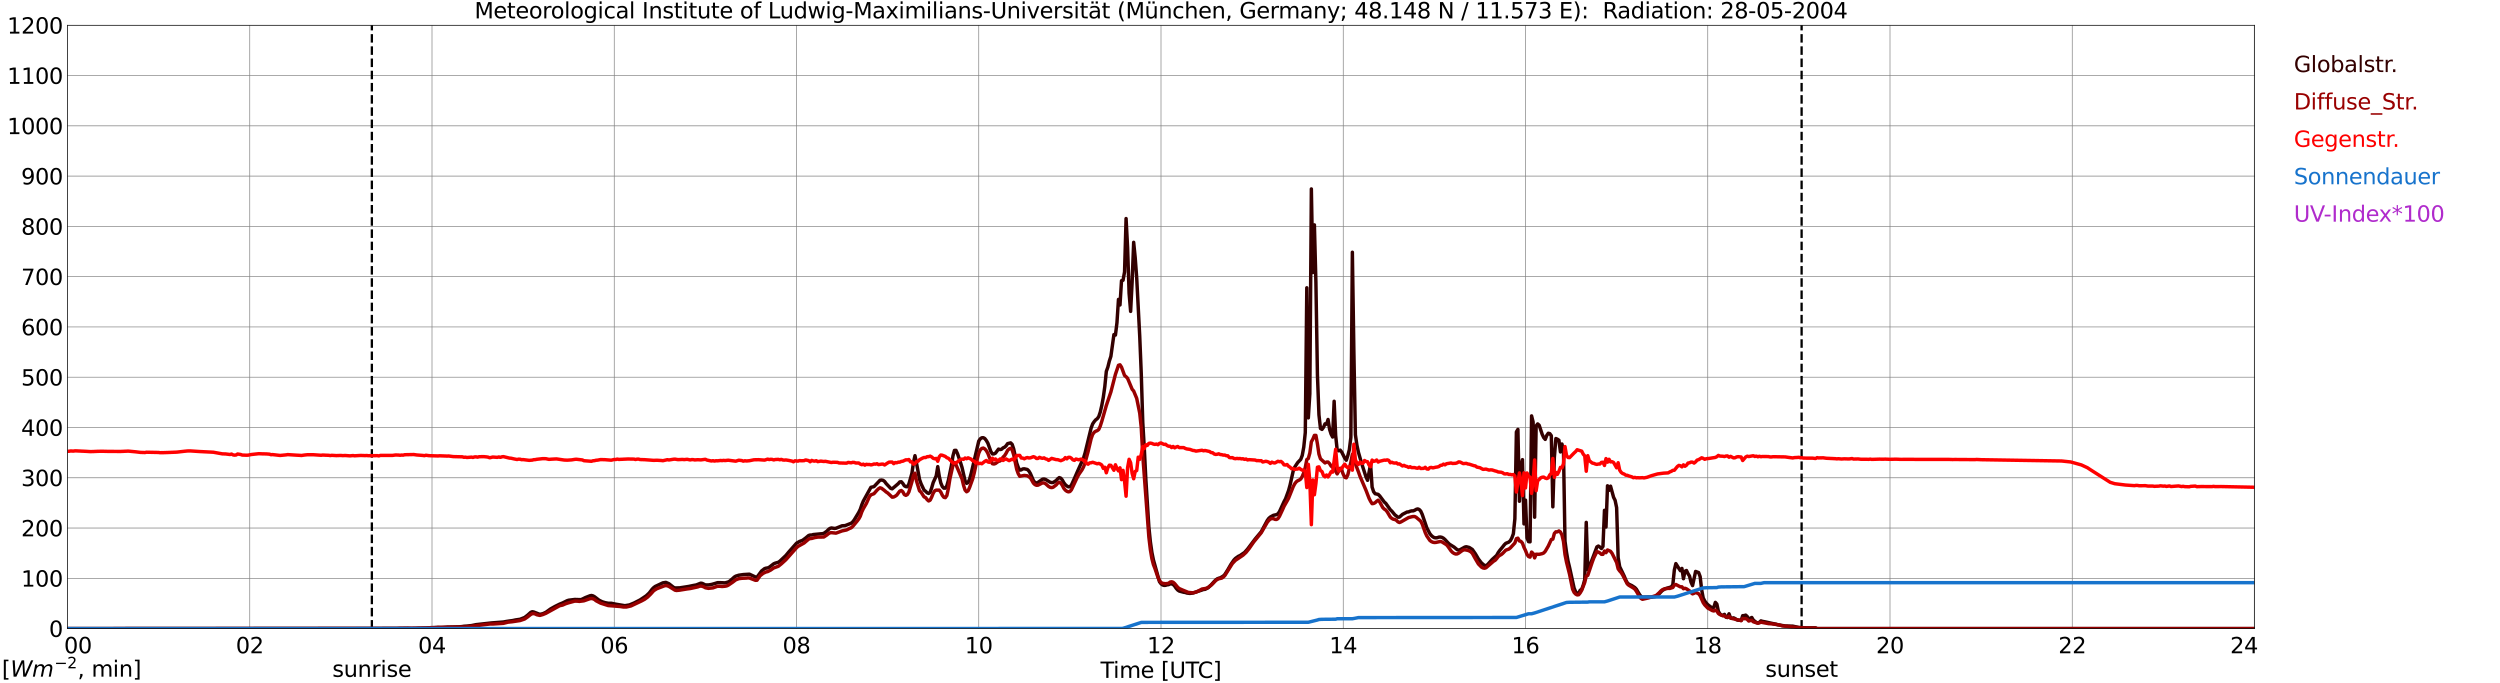 <?xml version="1.0" encoding="utf-8" standalone="no"?>
<!DOCTYPE svg PUBLIC "-//W3C//DTD SVG 1.1//EN"
  "http://www.w3.org/Graphics/SVG/1.1/DTD/svg11.dtd">
<svg xmlns:xlink="http://www.w3.org/1999/xlink" width="1085.4pt" height="296.64pt" viewBox="0 0 1085.4 296.64" xmlns="http://www.w3.org/2000/svg" version="1.1">
 <defs>
  <style type="text/css">*{stroke-linejoin: round; stroke-linecap: butt}</style>
 </defs>
 <g id="figure_1">
  <g id="patch_1">
   <path d="M 0 296.64 
L 1085.4 296.64 
L 1085.4 0 
L 0 0 
z
" style="fill: #ffffff"/>
  </g>
  <g id="axes_1">
   <g id="patch_2">
    <path d="M 29.306 272.909 
L 978.814 272.909 
L 978.814 10.976 
L 29.306 10.976 
z
" style="fill: #ffffff"/>
   </g>
   <g id="patch_3">
    <path d="M 978.814 272.909 
L 978.814 272.909 
L 978.814 10.976 
L 978.814 10.976 
z
" clip-path="url(#pfd8f179462)" style="fill: #d3d3d3; opacity: 0.25; stroke: #d3d3d3; stroke-linejoin: miter"/>
   </g>
   <g id="matplotlib.axis_1">
    <g id="xtick_1">
     <g id="line2d_1">
      <path d="M 29.306 272.909 
L 29.306 10.976 
" clip-path="url(#pfd8f179462)" style="fill: none; stroke: #808080; stroke-width: 0.3; stroke-linecap: square"/>
     </g>
     <g id="line2d_2"/>
     <g id="text_1">
      <!--    00 -->
      <g transform="translate(18.733 283.627) scale(0.095 -0.095)">
       <defs>
        <path id="DejaVuSans-20" transform="scale(0.016)"/>
        <path id="DejaVuSans-30" d="M 2034 4250 
Q 1547 4250 1301 3770 
Q 1056 3291 1056 2328 
Q 1056 1369 1301 889 
Q 1547 409 2034 409 
Q 2525 409 2770 889 
Q 3016 1369 3016 2328 
Q 3016 3291 2770 3770 
Q 2525 4250 2034 4250 
z
M 2034 4750 
Q 2819 4750 3233 4129 
Q 3647 3509 3647 2328 
Q 3647 1150 3233 529 
Q 2819 -91 2034 -91 
Q 1250 -91 836 529 
Q 422 1150 422 2328 
Q 422 3509 836 4129 
Q 1250 4750 2034 4750 
z
" transform="scale(0.016)"/>
       </defs>
       <use xlink:href="#DejaVuSans-20"/>
       <use xlink:href="#DejaVuSans-20" transform="translate(31.787 0)"/>
       <use xlink:href="#DejaVuSans-20" transform="translate(63.574 0)"/>
       <use xlink:href="#DejaVuSans-30" transform="translate(95.361 0)"/>
       <use xlink:href="#DejaVuSans-30" transform="translate(158.984 0)"/>
      </g>
     </g>
    </g>
    <g id="xtick_2">
     <g id="line2d_3">
      <path d="M 108.431 272.909 
L 108.431 10.976 
" clip-path="url(#pfd8f179462)" style="fill: none; stroke: #808080; stroke-width: 0.3; stroke-linecap: square"/>
     </g>
     <g id="line2d_4"/>
     <g id="text_2">
      <!-- 02 -->
      <g transform="translate(102.387 283.627) scale(0.095 -0.095)">
       <defs>
        <path id="DejaVuSans-32" d="M 1228 531 
L 3431 531 
L 3431 0 
L 469 0 
L 469 531 
Q 828 903 1448 1529 
Q 2069 2156 2228 2338 
Q 2531 2678 2651 2914 
Q 2772 3150 2772 3378 
Q 2772 3750 2511 3984 
Q 2250 4219 1831 4219 
Q 1534 4219 1204 4116 
Q 875 4013 500 3803 
L 500 4441 
Q 881 4594 1212 4672 
Q 1544 4750 1819 4750 
Q 2544 4750 2975 4387 
Q 3406 4025 3406 3419 
Q 3406 3131 3298 2873 
Q 3191 2616 2906 2266 
Q 2828 2175 2409 1742 
Q 1991 1309 1228 531 
z
" transform="scale(0.016)"/>
       </defs>
       <use xlink:href="#DejaVuSans-30"/>
       <use xlink:href="#DejaVuSans-32" transform="translate(63.623 0)"/>
      </g>
     </g>
    </g>
    <g id="xtick_3">
     <g id="line2d_5">
      <path d="M 187.557 272.909 
L 187.557 10.976 
" clip-path="url(#pfd8f179462)" style="fill: none; stroke: #808080; stroke-width: 0.3; stroke-linecap: square"/>
     </g>
     <g id="line2d_6"/>
     <g id="text_3">
      <!-- 04 -->
      <g transform="translate(181.513 283.627) scale(0.095 -0.095)">
       <defs>
        <path id="DejaVuSans-34" d="M 2419 4116 
L 825 1625 
L 2419 1625 
L 2419 4116 
z
M 2253 4666 
L 3047 4666 
L 3047 1625 
L 3713 1625 
L 3713 1100 
L 3047 1100 
L 3047 0 
L 2419 0 
L 2419 1100 
L 313 1100 
L 313 1709 
L 2253 4666 
z
" transform="scale(0.016)"/>
       </defs>
       <use xlink:href="#DejaVuSans-30"/>
       <use xlink:href="#DejaVuSans-34" transform="translate(63.623 0)"/>
      </g>
     </g>
    </g>
    <g id="xtick_4">
     <g id="line2d_7">
      <path d="M 266.683 272.909 
L 266.683 10.976 
" clip-path="url(#pfd8f179462)" style="fill: none; stroke: #808080; stroke-width: 0.3; stroke-linecap: square"/>
     </g>
     <g id="line2d_8"/>
     <g id="text_4">
      <!-- 06 -->
      <g transform="translate(260.638 283.627) scale(0.095 -0.095)">
       <defs>
        <path id="DejaVuSans-36" d="M 2113 2584 
Q 1688 2584 1439 2293 
Q 1191 2003 1191 1497 
Q 1191 994 1439 701 
Q 1688 409 2113 409 
Q 2538 409 2786 701 
Q 3034 994 3034 1497 
Q 3034 2003 2786 2293 
Q 2538 2584 2113 2584 
z
M 3366 4563 
L 3366 3988 
Q 3128 4100 2886 4159 
Q 2644 4219 2406 4219 
Q 1781 4219 1451 3797 
Q 1122 3375 1075 2522 
Q 1259 2794 1537 2939 
Q 1816 3084 2150 3084 
Q 2853 3084 3261 2657 
Q 3669 2231 3669 1497 
Q 3669 778 3244 343 
Q 2819 -91 2113 -91 
Q 1303 -91 875 529 
Q 447 1150 447 2328 
Q 447 3434 972 4092 
Q 1497 4750 2381 4750 
Q 2619 4750 2861 4703 
Q 3103 4656 3366 4563 
z
" transform="scale(0.016)"/>
       </defs>
       <use xlink:href="#DejaVuSans-30"/>
       <use xlink:href="#DejaVuSans-36" transform="translate(63.623 0)"/>
      </g>
     </g>
    </g>
    <g id="xtick_5">
     <g id="line2d_9">
      <path d="M 345.808 272.909 
L 345.808 10.976 
" clip-path="url(#pfd8f179462)" style="fill: none; stroke: #808080; stroke-width: 0.3; stroke-linecap: square"/>
     </g>
     <g id="line2d_10"/>
     <g id="text_5">
      <!-- 08 -->
      <g transform="translate(339.764 283.627) scale(0.095 -0.095)">
       <defs>
        <path id="DejaVuSans-38" d="M 2034 2216 
Q 1584 2216 1326 1975 
Q 1069 1734 1069 1313 
Q 1069 891 1326 650 
Q 1584 409 2034 409 
Q 2484 409 2743 651 
Q 3003 894 3003 1313 
Q 3003 1734 2745 1975 
Q 2488 2216 2034 2216 
z
M 1403 2484 
Q 997 2584 770 2862 
Q 544 3141 544 3541 
Q 544 4100 942 4425 
Q 1341 4750 2034 4750 
Q 2731 4750 3128 4425 
Q 3525 4100 3525 3541 
Q 3525 3141 3298 2862 
Q 3072 2584 2669 2484 
Q 3125 2378 3379 2068 
Q 3634 1759 3634 1313 
Q 3634 634 3220 271 
Q 2806 -91 2034 -91 
Q 1263 -91 848 271 
Q 434 634 434 1313 
Q 434 1759 690 2068 
Q 947 2378 1403 2484 
z
M 1172 3481 
Q 1172 3119 1398 2916 
Q 1625 2713 2034 2713 
Q 2441 2713 2670 2916 
Q 2900 3119 2900 3481 
Q 2900 3844 2670 4047 
Q 2441 4250 2034 4250 
Q 1625 4250 1398 4047 
Q 1172 3844 1172 3481 
z
" transform="scale(0.016)"/>
       </defs>
       <use xlink:href="#DejaVuSans-30"/>
       <use xlink:href="#DejaVuSans-38" transform="translate(63.623 0)"/>
      </g>
     </g>
    </g>
    <g id="xtick_6">
     <g id="line2d_11">
      <path d="M 424.934 272.909 
L 424.934 10.976 
" clip-path="url(#pfd8f179462)" style="fill: none; stroke: #808080; stroke-width: 0.3; stroke-linecap: square"/>
     </g>
     <g id="line2d_12"/>
     <g id="text_6">
      <!-- 10 -->
      <g transform="translate(418.89 283.627) scale(0.095 -0.095)">
       <defs>
        <path id="DejaVuSans-31" d="M 794 531 
L 1825 531 
L 1825 4091 
L 703 3866 
L 703 4441 
L 1819 4666 
L 2450 4666 
L 2450 531 
L 3481 531 
L 3481 0 
L 794 0 
L 794 531 
z
" transform="scale(0.016)"/>
       </defs>
       <use xlink:href="#DejaVuSans-31"/>
       <use xlink:href="#DejaVuSans-30" transform="translate(63.623 0)"/>
      </g>
     </g>
    </g>
    <g id="xtick_7">
     <g id="line2d_13">
      <path d="M 504.06 272.909 
L 504.06 10.976 
" clip-path="url(#pfd8f179462)" style="fill: none; stroke: #808080; stroke-width: 0.3; stroke-linecap: square"/>
     </g>
     <g id="line2d_14"/>
     <g id="text_7">
      <!-- 12 -->
      <g transform="translate(498.015 283.627) scale(0.095 -0.095)">
       <use xlink:href="#DejaVuSans-31"/>
       <use xlink:href="#DejaVuSans-32" transform="translate(63.623 0)"/>
      </g>
     </g>
    </g>
    <g id="xtick_8">
     <g id="line2d_15">
      <path d="M 583.185 272.909 
L 583.185 10.976 
" clip-path="url(#pfd8f179462)" style="fill: none; stroke: #808080; stroke-width: 0.3; stroke-linecap: square"/>
     </g>
     <g id="line2d_16"/>
     <g id="text_8">
      <!-- 14 -->
      <g transform="translate(577.141 283.627) scale(0.095 -0.095)">
       <use xlink:href="#DejaVuSans-31"/>
       <use xlink:href="#DejaVuSans-34" transform="translate(63.623 0)"/>
      </g>
     </g>
    </g>
    <g id="xtick_9">
     <g id="line2d_17">
      <path d="M 662.311 272.909 
L 662.311 10.976 
" clip-path="url(#pfd8f179462)" style="fill: none; stroke: #808080; stroke-width: 0.3; stroke-linecap: square"/>
     </g>
     <g id="line2d_18"/>
     <g id="text_9">
      <!-- 16 -->
      <g transform="translate(656.267 283.627) scale(0.095 -0.095)">
       <use xlink:href="#DejaVuSans-31"/>
       <use xlink:href="#DejaVuSans-36" transform="translate(63.623 0)"/>
      </g>
     </g>
    </g>
    <g id="xtick_10">
     <g id="line2d_19">
      <path d="M 741.437 272.909 
L 741.437 10.976 
" clip-path="url(#pfd8f179462)" style="fill: none; stroke: #808080; stroke-width: 0.3; stroke-linecap: square"/>
     </g>
     <g id="line2d_20"/>
     <g id="text_10">
      <!-- 18 -->
      <g transform="translate(735.392 283.627) scale(0.095 -0.095)">
       <use xlink:href="#DejaVuSans-31"/>
       <use xlink:href="#DejaVuSans-38" transform="translate(63.623 0)"/>
      </g>
     </g>
    </g>
    <g id="xtick_11">
     <g id="line2d_21">
      <path d="M 820.562 272.909 
L 820.562 10.976 
" clip-path="url(#pfd8f179462)" style="fill: none; stroke: #808080; stroke-width: 0.3; stroke-linecap: square"/>
     </g>
     <g id="line2d_22"/>
     <g id="text_11">
      <!-- 20 -->
      <g transform="translate(814.518 283.627) scale(0.095 -0.095)">
       <use xlink:href="#DejaVuSans-32"/>
       <use xlink:href="#DejaVuSans-30" transform="translate(63.623 0)"/>
      </g>
     </g>
    </g>
    <g id="xtick_12">
     <g id="line2d_23">
      <path d="M 899.688 272.909 
L 899.688 10.976 
" clip-path="url(#pfd8f179462)" style="fill: none; stroke: #808080; stroke-width: 0.3; stroke-linecap: square"/>
     </g>
     <g id="line2d_24"/>
     <g id="text_12">
      <!-- 22 -->
      <g transform="translate(893.644 283.627) scale(0.095 -0.095)">
       <use xlink:href="#DejaVuSans-32"/>
       <use xlink:href="#DejaVuSans-32" transform="translate(63.623 0)"/>
      </g>
     </g>
    </g>
    <g id="xtick_13">
     <g id="line2d_25">
      <path d="M 978.814 272.909 
L 978.814 10.976 
" clip-path="url(#pfd8f179462)" style="fill: none; stroke: #808080; stroke-width: 0.3; stroke-linecap: square"/>
     </g>
     <g id="line2d_26"/>
     <g id="text_13">
      <!-- 24    -->
      <g transform="translate(968.241 283.627) scale(0.095 -0.095)">
       <use xlink:href="#DejaVuSans-32"/>
       <use xlink:href="#DejaVuSans-34" transform="translate(63.623 0)"/>
       <use xlink:href="#DejaVuSans-20" transform="translate(127.246 0)"/>
       <use xlink:href="#DejaVuSans-20" transform="translate(159.033 0)"/>
       <use xlink:href="#DejaVuSans-20" transform="translate(190.82 0)"/>
      </g>
     </g>
    </g>
    <g id="text_14">
     <!-- Time [UTC] -->
     <g transform="translate(477.806 294.322) scale(0.095 -0.095)">
      <defs>
       <path id="DejaVuSans-54" d="M -19 4666 
L 3928 4666 
L 3928 4134 
L 2272 4134 
L 2272 0 
L 1638 0 
L 1638 4134 
L -19 4134 
L -19 4666 
z
" transform="scale(0.016)"/>
       <path id="DejaVuSans-69" d="M 603 3500 
L 1178 3500 
L 1178 0 
L 603 0 
L 603 3500 
z
M 603 4863 
L 1178 4863 
L 1178 4134 
L 603 4134 
L 603 4863 
z
" transform="scale(0.016)"/>
       <path id="DejaVuSans-6d" d="M 3328 2828 
Q 3544 3216 3844 3400 
Q 4144 3584 4550 3584 
Q 5097 3584 5394 3201 
Q 5691 2819 5691 2113 
L 5691 0 
L 5113 0 
L 5113 2094 
Q 5113 2597 4934 2840 
Q 4756 3084 4391 3084 
Q 3944 3084 3684 2787 
Q 3425 2491 3425 1978 
L 3425 0 
L 2847 0 
L 2847 2094 
Q 2847 2600 2669 2842 
Q 2491 3084 2119 3084 
Q 1678 3084 1418 2786 
Q 1159 2488 1159 1978 
L 1159 0 
L 581 0 
L 581 3500 
L 1159 3500 
L 1159 2956 
Q 1356 3278 1631 3431 
Q 1906 3584 2284 3584 
Q 2666 3584 2933 3390 
Q 3200 3197 3328 2828 
z
" transform="scale(0.016)"/>
       <path id="DejaVuSans-65" d="M 3597 1894 
L 3597 1613 
L 953 1613 
Q 991 1019 1311 708 
Q 1631 397 2203 397 
Q 2534 397 2845 478 
Q 3156 559 3463 722 
L 3463 178 
Q 3153 47 2828 -22 
Q 2503 -91 2169 -91 
Q 1331 -91 842 396 
Q 353 884 353 1716 
Q 353 2575 817 3079 
Q 1281 3584 2069 3584 
Q 2775 3584 3186 3129 
Q 3597 2675 3597 1894 
z
M 3022 2063 
Q 3016 2534 2758 2815 
Q 2500 3097 2075 3097 
Q 1594 3097 1305 2825 
Q 1016 2553 972 2059 
L 3022 2063 
z
" transform="scale(0.016)"/>
       <path id="DejaVuSans-5b" d="M 550 4863 
L 1875 4863 
L 1875 4416 
L 1125 4416 
L 1125 -397 
L 1875 -397 
L 1875 -844 
L 550 -844 
L 550 4863 
z
" transform="scale(0.016)"/>
       <path id="DejaVuSans-55" d="M 556 4666 
L 1191 4666 
L 1191 1831 
Q 1191 1081 1462 751 
Q 1734 422 2344 422 
Q 2950 422 3222 751 
Q 3494 1081 3494 1831 
L 3494 4666 
L 4128 4666 
L 4128 1753 
Q 4128 841 3676 375 
Q 3225 -91 2344 -91 
Q 1459 -91 1007 375 
Q 556 841 556 1753 
L 556 4666 
z
" transform="scale(0.016)"/>
       <path id="DejaVuSans-43" d="M 4122 4306 
L 4122 3641 
Q 3803 3938 3442 4084 
Q 3081 4231 2675 4231 
Q 1875 4231 1450 3742 
Q 1025 3253 1025 2328 
Q 1025 1406 1450 917 
Q 1875 428 2675 428 
Q 3081 428 3442 575 
Q 3803 722 4122 1019 
L 4122 359 
Q 3791 134 3420 21 
Q 3050 -91 2638 -91 
Q 1578 -91 968 557 
Q 359 1206 359 2328 
Q 359 3453 968 4101 
Q 1578 4750 2638 4750 
Q 3056 4750 3426 4639 
Q 3797 4528 4122 4306 
z
" transform="scale(0.016)"/>
       <path id="DejaVuSans-5d" d="M 1947 4863 
L 1947 -844 
L 622 -844 
L 622 -397 
L 1369 -397 
L 1369 4416 
L 622 4416 
L 622 4863 
L 1947 4863 
z
" transform="scale(0.016)"/>
      </defs>
      <use xlink:href="#DejaVuSans-54"/>
      <use xlink:href="#DejaVuSans-69" transform="translate(57.959 0)"/>
      <use xlink:href="#DejaVuSans-6d" transform="translate(85.742 0)"/>
      <use xlink:href="#DejaVuSans-65" transform="translate(183.154 0)"/>
      <use xlink:href="#DejaVuSans-20" transform="translate(244.678 0)"/>
      <use xlink:href="#DejaVuSans-5b" transform="translate(276.465 0)"/>
      <use xlink:href="#DejaVuSans-55" transform="translate(315.479 0)"/>
      <use xlink:href="#DejaVuSans-54" transform="translate(388.672 0)"/>
      <use xlink:href="#DejaVuSans-43" transform="translate(443.881 0)"/>
      <use xlink:href="#DejaVuSans-5d" transform="translate(513.705 0)"/>
     </g>
    </g>
   </g>
   <g id="matplotlib.axis_2">
    <g id="ytick_1">
     <g id="line2d_27">
      <path d="M 29.306 272.909 
L 978.814 272.909 
" clip-path="url(#pfd8f179462)" style="fill: none; stroke: #808080; stroke-width: 0.3; stroke-linecap: square"/>
     </g>
     <g id="line2d_28"/>
     <g id="text_15">
      <!-- 0 -->
      <g transform="translate(21.261 276.518) scale(0.095 -0.095)">
       <use xlink:href="#DejaVuSans-30"/>
      </g>
     </g>
    </g>
    <g id="ytick_2">
     <g id="line2d_29">
      <path d="M 29.306 251.081 
L 978.814 251.081 
" clip-path="url(#pfd8f179462)" style="fill: none; stroke: #808080; stroke-width: 0.3; stroke-linecap: square"/>
     </g>
     <g id="line2d_30"/>
     <g id="text_16">
      <!-- 100 -->
      <g transform="translate(9.173 254.69) scale(0.095 -0.095)">
       <use xlink:href="#DejaVuSans-31"/>
       <use xlink:href="#DejaVuSans-30" transform="translate(63.623 0)"/>
       <use xlink:href="#DejaVuSans-30" transform="translate(127.246 0)"/>
      </g>
     </g>
    </g>
    <g id="ytick_3">
     <g id="line2d_31">
      <path d="M 29.306 229.253 
L 978.814 229.253 
" clip-path="url(#pfd8f179462)" style="fill: none; stroke: #808080; stroke-width: 0.3; stroke-linecap: square"/>
     </g>
     <g id="line2d_32"/>
     <g id="text_17">
      <!-- 200 -->
      <g transform="translate(9.173 232.863) scale(0.095 -0.095)">
       <use xlink:href="#DejaVuSans-32"/>
       <use xlink:href="#DejaVuSans-30" transform="translate(63.623 0)"/>
       <use xlink:href="#DejaVuSans-30" transform="translate(127.246 0)"/>
      </g>
     </g>
    </g>
    <g id="ytick_4">
     <g id="line2d_33">
      <path d="M 29.306 207.426 
L 978.814 207.426 
" clip-path="url(#pfd8f179462)" style="fill: none; stroke: #808080; stroke-width: 0.3; stroke-linecap: square"/>
     </g>
     <g id="line2d_34"/>
     <g id="text_18">
      <!-- 300 -->
      <g transform="translate(9.173 211.035) scale(0.095 -0.095)">
       <defs>
        <path id="DejaVuSans-33" d="M 2597 2516 
Q 3050 2419 3304 2112 
Q 3559 1806 3559 1356 
Q 3559 666 3084 287 
Q 2609 -91 1734 -91 
Q 1441 -91 1130 -33 
Q 819 25 488 141 
L 488 750 
Q 750 597 1062 519 
Q 1375 441 1716 441 
Q 2309 441 2620 675 
Q 2931 909 2931 1356 
Q 2931 1769 2642 2001 
Q 2353 2234 1838 2234 
L 1294 2234 
L 1294 2753 
L 1863 2753 
Q 2328 2753 2575 2939 
Q 2822 3125 2822 3475 
Q 2822 3834 2567 4026 
Q 2313 4219 1838 4219 
Q 1578 4219 1281 4162 
Q 984 4106 628 3988 
L 628 4550 
Q 988 4650 1302 4700 
Q 1616 4750 1894 4750 
Q 2613 4750 3031 4423 
Q 3450 4097 3450 3541 
Q 3450 3153 3228 2886 
Q 3006 2619 2597 2516 
z
" transform="scale(0.016)"/>
       </defs>
       <use xlink:href="#DejaVuSans-33"/>
       <use xlink:href="#DejaVuSans-30" transform="translate(63.623 0)"/>
       <use xlink:href="#DejaVuSans-30" transform="translate(127.246 0)"/>
      </g>
     </g>
    </g>
    <g id="ytick_5">
     <g id="line2d_35">
      <path d="M 29.306 185.598 
L 978.814 185.598 
" clip-path="url(#pfd8f179462)" style="fill: none; stroke: #808080; stroke-width: 0.3; stroke-linecap: square"/>
     </g>
     <g id="line2d_36"/>
     <g id="text_19">
      <!-- 400 -->
      <g transform="translate(9.173 189.207) scale(0.095 -0.095)">
       <use xlink:href="#DejaVuSans-34"/>
       <use xlink:href="#DejaVuSans-30" transform="translate(63.623 0)"/>
       <use xlink:href="#DejaVuSans-30" transform="translate(127.246 0)"/>
      </g>
     </g>
    </g>
    <g id="ytick_6">
     <g id="line2d_37">
      <path d="M 29.306 163.77 
L 978.814 163.77 
" clip-path="url(#pfd8f179462)" style="fill: none; stroke: #808080; stroke-width: 0.3; stroke-linecap: square"/>
     </g>
     <g id="line2d_38"/>
     <g id="text_20">
      <!-- 500 -->
      <g transform="translate(9.173 167.379) scale(0.095 -0.095)">
       <defs>
        <path id="DejaVuSans-35" d="M 691 4666 
L 3169 4666 
L 3169 4134 
L 1269 4134 
L 1269 2991 
Q 1406 3038 1543 3061 
Q 1681 3084 1819 3084 
Q 2600 3084 3056 2656 
Q 3513 2228 3513 1497 
Q 3513 744 3044 326 
Q 2575 -91 1722 -91 
Q 1428 -91 1123 -41 
Q 819 9 494 109 
L 494 744 
Q 775 591 1075 516 
Q 1375 441 1709 441 
Q 2250 441 2565 725 
Q 2881 1009 2881 1497 
Q 2881 1984 2565 2268 
Q 2250 2553 1709 2553 
Q 1456 2553 1204 2497 
Q 953 2441 691 2322 
L 691 4666 
z
" transform="scale(0.016)"/>
       </defs>
       <use xlink:href="#DejaVuSans-35"/>
       <use xlink:href="#DejaVuSans-30" transform="translate(63.623 0)"/>
       <use xlink:href="#DejaVuSans-30" transform="translate(127.246 0)"/>
      </g>
     </g>
    </g>
    <g id="ytick_7">
     <g id="line2d_39">
      <path d="M 29.306 141.942 
L 978.814 141.942 
" clip-path="url(#pfd8f179462)" style="fill: none; stroke: #808080; stroke-width: 0.3; stroke-linecap: square"/>
     </g>
     <g id="line2d_40"/>
     <g id="text_21">
      <!-- 600 -->
      <g transform="translate(9.173 145.551) scale(0.095 -0.095)">
       <use xlink:href="#DejaVuSans-36"/>
       <use xlink:href="#DejaVuSans-30" transform="translate(63.623 0)"/>
       <use xlink:href="#DejaVuSans-30" transform="translate(127.246 0)"/>
      </g>
     </g>
    </g>
    <g id="ytick_8">
     <g id="line2d_41">
      <path d="M 29.306 120.114 
L 978.814 120.114 
" clip-path="url(#pfd8f179462)" style="fill: none; stroke: #808080; stroke-width: 0.3; stroke-linecap: square"/>
     </g>
     <g id="line2d_42"/>
     <g id="text_22">
      <!-- 700 -->
      <g transform="translate(9.173 123.724) scale(0.095 -0.095)">
       <defs>
        <path id="DejaVuSans-37" d="M 525 4666 
L 3525 4666 
L 3525 4397 
L 1831 0 
L 1172 0 
L 2766 4134 
L 525 4134 
L 525 4666 
z
" transform="scale(0.016)"/>
       </defs>
       <use xlink:href="#DejaVuSans-37"/>
       <use xlink:href="#DejaVuSans-30" transform="translate(63.623 0)"/>
       <use xlink:href="#DejaVuSans-30" transform="translate(127.246 0)"/>
      </g>
     </g>
    </g>
    <g id="ytick_9">
     <g id="line2d_43">
      <path d="M 29.306 98.287 
L 978.814 98.287 
" clip-path="url(#pfd8f179462)" style="fill: none; stroke: #808080; stroke-width: 0.3; stroke-linecap: square"/>
     </g>
     <g id="line2d_44"/>
     <g id="text_23">
      <!-- 800 -->
      <g transform="translate(9.173 101.896) scale(0.095 -0.095)">
       <use xlink:href="#DejaVuSans-38"/>
       <use xlink:href="#DejaVuSans-30" transform="translate(63.623 0)"/>
       <use xlink:href="#DejaVuSans-30" transform="translate(127.246 0)"/>
      </g>
     </g>
    </g>
    <g id="ytick_10">
     <g id="line2d_45">
      <path d="M 29.306 76.459 
L 978.814 76.459 
" clip-path="url(#pfd8f179462)" style="fill: none; stroke: #808080; stroke-width: 0.3; stroke-linecap: square"/>
     </g>
     <g id="line2d_46"/>
     <g id="text_24">
      <!-- 900 -->
      <g transform="translate(9.173 80.068) scale(0.095 -0.095)">
       <defs>
        <path id="DejaVuSans-39" d="M 703 97 
L 703 672 
Q 941 559 1184 500 
Q 1428 441 1663 441 
Q 2288 441 2617 861 
Q 2947 1281 2994 2138 
Q 2813 1869 2534 1725 
Q 2256 1581 1919 1581 
Q 1219 1581 811 2004 
Q 403 2428 403 3163 
Q 403 3881 828 4315 
Q 1253 4750 1959 4750 
Q 2769 4750 3195 4129 
Q 3622 3509 3622 2328 
Q 3622 1225 3098 567 
Q 2575 -91 1691 -91 
Q 1453 -91 1209 -44 
Q 966 3 703 97 
z
M 1959 2075 
Q 2384 2075 2632 2365 
Q 2881 2656 2881 3163 
Q 2881 3666 2632 3958 
Q 2384 4250 1959 4250 
Q 1534 4250 1286 3958 
Q 1038 3666 1038 3163 
Q 1038 2656 1286 2365 
Q 1534 2075 1959 2075 
z
" transform="scale(0.016)"/>
       </defs>
       <use xlink:href="#DejaVuSans-39"/>
       <use xlink:href="#DejaVuSans-30" transform="translate(63.623 0)"/>
       <use xlink:href="#DejaVuSans-30" transform="translate(127.246 0)"/>
      </g>
     </g>
    </g>
    <g id="ytick_11">
     <g id="line2d_47">
      <path d="M 29.306 54.631 
L 978.814 54.631 
" clip-path="url(#pfd8f179462)" style="fill: none; stroke: #808080; stroke-width: 0.3; stroke-linecap: square"/>
     </g>
     <g id="line2d_48"/>
     <g id="text_25">
      <!-- 1000 -->
      <g transform="translate(3.128 58.24) scale(0.095 -0.095)">
       <use xlink:href="#DejaVuSans-31"/>
       <use xlink:href="#DejaVuSans-30" transform="translate(63.623 0)"/>
       <use xlink:href="#DejaVuSans-30" transform="translate(127.246 0)"/>
       <use xlink:href="#DejaVuSans-30" transform="translate(190.869 0)"/>
      </g>
     </g>
    </g>
    <g id="ytick_12">
     <g id="line2d_49">
      <path d="M 29.306 32.803 
L 978.814 32.803 
" clip-path="url(#pfd8f179462)" style="fill: none; stroke: #808080; stroke-width: 0.3; stroke-linecap: square"/>
     </g>
     <g id="line2d_50"/>
     <g id="text_26">
      <!-- 1100 -->
      <g transform="translate(3.128 36.413) scale(0.095 -0.095)">
       <use xlink:href="#DejaVuSans-31"/>
       <use xlink:href="#DejaVuSans-31" transform="translate(63.623 0)"/>
       <use xlink:href="#DejaVuSans-30" transform="translate(127.246 0)"/>
       <use xlink:href="#DejaVuSans-30" transform="translate(190.869 0)"/>
      </g>
     </g>
    </g>
    <g id="ytick_13">
     <g id="line2d_51">
      <path d="M 29.306 10.976 
L 978.814 10.976 
" clip-path="url(#pfd8f179462)" style="fill: none; stroke: #808080; stroke-width: 0.3; stroke-linecap: square"/>
     </g>
     <g id="line2d_52"/>
     <g id="text_27">
      <!-- 1200 -->
      <g transform="translate(3.128 14.585) scale(0.095 -0.095)">
       <use xlink:href="#DejaVuSans-31"/>
       <use xlink:href="#DejaVuSans-32" transform="translate(63.623 0)"/>
       <use xlink:href="#DejaVuSans-30" transform="translate(127.246 0)"/>
       <use xlink:href="#DejaVuSans-30" transform="translate(190.869 0)"/>
      </g>
     </g>
    </g>
   </g>
   <g id="line2d_53">
    <path d="M 161.446 272.909 
L 161.446 10.976 
" clip-path="url(#pfd8f179462)" style="fill: none; stroke-dasharray: 3.7,1.6; stroke-dashoffset: 0; stroke: #000000"/>
   </g>
   <g id="line2d_54">
    <path d="M 782.186 272.909 
L 782.186 10.976 
" clip-path="url(#pfd8f179462)" style="fill: none; stroke-dasharray: 3.7,1.6; stroke-dashoffset: 0; stroke: #000000"/>
   </g>
   <g id="line2d_55">
    <path d="M 29.306 272.909 
L 176.348 272.832 
L 177.007 272.791 
L 178.326 272.874 
L 180.304 272.874 
L 181.623 272.752 
L 184.92 272.669 
L 186.898 272.505 
L 190.195 272.383 
L 192.173 272.422 
L 194.151 272.258 
L 196.129 272.219 
L 199.426 272.136 
L 200.745 272.014 
L 201.404 271.892 
L 202.723 271.809 
L 204.701 271.603 
L 206.679 271.195 
L 213.273 270.458 
L 218.548 270.047 
L 219.867 269.803 
L 221.186 269.598 
L 222.504 269.434 
L 223.823 269.148 
L 225.801 268.86 
L 227.779 268.083 
L 229.098 267.059 
L 230.417 265.872 
L 231.076 265.583 
L 231.736 265.708 
L 234.373 266.732 
L 235.692 266.443 
L 237.011 265.83 
L 238.989 264.396 
L 240.967 263.291 
L 242.945 262.307 
L 244.264 261.774 
L 246.242 260.792 
L 246.901 260.587 
L 249.539 260.26 
L 252.176 260.343 
L 252.836 260.096 
L 254.155 259.441 
L 256.133 258.664 
L 256.792 258.54 
L 257.451 258.703 
L 258.111 259.072 
L 260.089 260.587 
L 261.408 261.244 
L 262.726 261.652 
L 264.045 261.899 
L 265.364 261.899 
L 267.342 262.307 
L 271.298 262.964 
L 273.277 262.634 
L 275.255 261.816 
L 277.892 260.465 
L 280.53 258.703 
L 281.849 257.474 
L 283.167 255.754 
L 283.827 255.1 
L 284.486 254.608 
L 287.783 253.052 
L 289.102 252.847 
L 290.42 253.421 
L 292.399 254.977 
L 293.058 255.263 
L 295.036 255.224 
L 297.674 254.814 
L 298.992 254.608 
L 300.971 254.198 
L 302.289 253.954 
L 304.267 253.174 
L 304.927 253.299 
L 306.246 253.954 
L 307.564 253.954 
L 308.883 253.748 
L 310.202 253.38 
L 311.521 252.971 
L 312.839 252.971 
L 314.818 253.052 
L 316.136 252.683 
L 316.796 252.314 
L 318.114 251.168 
L 318.774 250.555 
L 319.433 250.145 
L 320.752 249.734 
L 322.73 249.448 
L 325.368 249.285 
L 328.005 250.514 
L 328.665 250.594 
L 329.983 248.793 
L 330.643 247.892 
L 331.961 246.868 
L 332.621 246.663 
L 333.28 246.582 
L 333.94 246.294 
L 335.918 244.779 
L 336.577 244.493 
L 337.896 244.125 
L 338.555 243.675 
L 341.193 241.176 
L 342.512 239.58 
L 345.808 235.852 
L 347.127 235.075 
L 348.446 234.584 
L 349.765 233.599 
L 351.083 232.495 
L 351.743 232.29 
L 352.402 232.29 
L 353.062 232.084 
L 356.359 231.757 
L 357.018 231.715 
L 357.677 231.552 
L 358.996 230.611 
L 359.655 229.915 
L 360.315 229.424 
L 360.974 229.218 
L 362.293 229.424 
L 362.952 229.341 
L 365.59 228.275 
L 366.909 228.195 
L 369.546 227.171 
L 370.206 226.597 
L 370.865 225.737 
L 372.843 222.46 
L 373.502 221.109 
L 374.162 219.143 
L 374.821 217.547 
L 378.118 211.568 
L 379.437 211.28 
L 382.074 208.495 
L 382.734 208.414 
L 383.393 208.537 
L 384.053 209.028 
L 384.712 209.929 
L 386.69 212.018 
L 387.349 212.223 
L 388.668 211.117 
L 389.987 209.971 
L 390.646 209.233 
L 391.306 209.152 
L 391.965 209.888 
L 392.624 210.911 
L 393.284 211.28 
L 393.943 211.322 
L 394.603 210.134 
L 395.921 205.465 
L 396.581 200.879 
L 397.24 197.847 
L 397.899 201.002 
L 399.218 208.128 
L 399.878 210.012 
L 401.196 212.795 
L 401.856 213.288 
L 402.515 213.943 
L 403.175 214.229 
L 403.834 213.738 
L 404.493 211.813 
L 405.153 209.519 
L 406.471 206.611 
L 407.131 202.599 
L 407.79 206.736 
L 408.45 209.643 
L 409.109 211.239 
L 409.768 211.935 
L 410.428 211.935 
L 411.087 210.911 
L 411.746 208.537 
L 413.065 202.148 
L 413.725 197.972 
L 414.384 195.556 
L 415.043 195.514 
L 415.703 196.948 
L 417.022 200.838 
L 417.681 202.968 
L 419 208.783 
L 419.659 209.848 
L 420.318 209.48 
L 420.978 207.965 
L 421.637 205.588 
L 424.934 191.5 
L 425.593 190.518 
L 426.253 190.068 
L 426.912 190.027 
L 427.572 190.396 
L 428.231 191.256 
L 428.89 192.401 
L 430.209 196.088 
L 430.869 197.07 
L 431.528 197.07 
L 432.187 196.743 
L 433.506 194.982 
L 434.165 195.187 
L 434.825 195.064 
L 435.484 194.449 
L 436.144 194.163 
L 436.803 193.547 
L 437.462 192.607 
L 438.781 192.279 
L 439.44 192.934 
L 440.1 194.901 
L 441.419 201.043 
L 442.078 202.885 
L 442.737 204.114 
L 443.397 203.992 
L 444.056 203.582 
L 444.716 203.54 
L 446.034 203.828 
L 446.694 204.483 
L 447.353 205.588 
L 448.672 208.659 
L 449.331 209.48 
L 449.991 209.685 
L 450.65 209.438 
L 452.628 208.045 
L 453.287 207.965 
L 453.947 208.168 
L 455.925 209.355 
L 456.584 209.519 
L 457.244 209.48 
L 458.563 208.619 
L 459.222 207.882 
L 459.881 207.349 
L 460.541 207.596 
L 461.2 208.373 
L 461.859 209.56 
L 462.519 210.42 
L 463.178 210.994 
L 463.838 211.363 
L 464.497 211.322 
L 465.156 210.625 
L 466.475 207.718 
L 467.794 204.688 
L 470.431 198.832 
L 471.091 196.66 
L 473.728 185.807 
L 474.388 184.048 
L 475.047 183.064 
L 475.706 182.286 
L 476.366 181.795 
L 477.025 180.894 
L 477.685 178.927 
L 478.344 176.061 
L 479.003 172.54 
L 479.663 167.83 
L 480.322 161.236 
L 480.981 159.394 
L 481.641 156.733 
L 482.3 154.725 
L 483.619 145.264 
L 484.278 145.47 
L 484.938 140.104 
L 485.597 129.989 
L 486.256 132.406 
L 486.916 121.88 
L 487.575 121.677 
L 488.235 118.074 
L 488.894 94.893 
L 489.553 107.385 
L 490.213 127.368 
L 490.872 135.191 
L 491.532 122.291 
L 492.191 105.213 
L 492.85 111.765 
L 493.51 120.612 
L 494.828 146.085 
L 495.488 162.22 
L 496.147 183.391 
L 496.807 194.571 
L 497.466 207.923 
L 498.785 228.727 
L 499.444 235.197 
L 500.103 239.824 
L 500.763 243.059 
L 503.4 252.561 
L 504.06 253.421 
L 504.719 253.954 
L 505.379 254.159 
L 506.038 254.117 
L 506.697 253.912 
L 507.357 253.831 
L 508.016 253.504 
L 508.675 253.504 
L 509.335 253.748 
L 509.994 254.445 
L 510.654 255.427 
L 511.313 256.165 
L 511.972 256.614 
L 513.95 257.147 
L 514.61 257.23 
L 515.269 257.474 
L 516.588 257.638 
L 517.907 257.474 
L 521.863 256.165 
L 522.522 255.918 
L 523.182 255.879 
L 524.501 255.182 
L 525.819 253.954 
L 527.138 252.48 
L 527.797 251.823 
L 528.457 251.332 
L 529.116 251.046 
L 529.776 250.882 
L 531.094 250.103 
L 531.754 249.448 
L 533.073 247.359 
L 534.391 245.067 
L 535.71 243.142 
L 536.369 242.446 
L 537.688 241.503 
L 538.348 241.217 
L 540.326 239.866 
L 541.644 238.39 
L 542.963 236.631 
L 544.941 234.01 
L 547.579 230.855 
L 550.216 225.942 
L 550.876 225.041 
L 551.535 224.466 
L 552.854 223.731 
L 554.173 223.443 
L 554.832 223.076 
L 555.491 222.133 
L 557.47 217.792 
L 558.129 216.563 
L 559.448 212.959 
L 560.107 210.543 
L 561.426 204.605 
L 562.085 202.844 
L 563.404 200.838 
L 564.723 199.445 
L 565.382 197.725 
L 566.042 194.121 
L 566.701 187.815 
L 567.36 124.952 
L 568.02 181.426 
L 568.679 170.943 
L 569.338 82.034 
L 569.998 118.318 
L 570.657 97.636 
L 571.317 122.74 
L 571.976 162.711 
L 572.635 180.117 
L 573.295 186.012 
L 573.954 186.423 
L 574.613 185.521 
L 575.273 184.007 
L 575.932 184.17 
L 576.592 182.123 
L 577.251 186.381 
L 577.91 188.47 
L 578.57 189.741 
L 579.229 174.219 
L 579.889 189.044 
L 580.548 195.35 
L 581.207 195.719 
L 581.867 195.431 
L 582.526 196.291 
L 583.845 198.913 
L 584.504 199.814 
L 585.164 197.847 
L 585.823 195.267 
L 586.482 189.944 
L 587.142 109.513 
L 587.801 152.924 
L 588.46 188.756 
L 589.12 193.303 
L 589.779 196.374 
L 591.098 200.96 
L 593.076 207.105 
L 593.736 208.537 
L 595.054 201.534 
L 595.714 211.485 
L 596.373 213.491 
L 597.032 214.351 
L 598.351 214.64 
L 599.011 215.294 
L 600.989 217.955 
L 601.648 218.529 
L 603.626 221.315 
L 604.286 221.928 
L 605.604 223.526 
L 606.923 224.549 
L 607.582 224.508 
L 608.901 223.32 
L 610.879 222.297 
L 611.539 222.255 
L 612.198 221.969 
L 612.858 221.806 
L 613.517 221.806 
L 614.176 221.559 
L 614.836 221.151 
L 615.495 220.946 
L 616.154 221.192 
L 616.814 221.886 
L 617.473 223.32 
L 619.451 229.135 
L 620.77 231.676 
L 621.429 232.495 
L 622.089 233.067 
L 622.748 233.435 
L 623.408 233.518 
L 624.067 233.435 
L 624.726 233.191 
L 625.386 233.15 
L 626.045 233.313 
L 626.705 233.682 
L 627.364 234.256 
L 628.683 235.688 
L 629.342 236.304 
L 631.32 237.53 
L 632.639 238.637 
L 633.298 238.842 
L 633.958 238.637 
L 635.936 237.53 
L 636.595 237.367 
L 637.914 237.696 
L 639.233 238.556 
L 640.552 240.44 
L 641.87 242.69 
L 643.189 244.41 
L 644.508 245.517 
L 645.167 245.559 
L 645.827 245.148 
L 647.805 242.937 
L 649.783 241.136 
L 650.442 239.947 
L 651.102 239.006 
L 652.42 237.408 
L 653.08 236.548 
L 653.739 235.893 
L 655.058 235.361 
L 655.717 234.747 
L 656.377 233.56 
L 657.036 231.757 
L 657.695 225.246 
L 658.355 187.527 
L 659.014 186.423 
L 659.674 217.628 
L 660.333 202.394 
L 660.992 199.568 
L 661.652 227.457 
L 662.311 217.137 
L 662.97 233.56 
L 663.63 235.156 
L 664.289 235.238 
L 664.949 180.566 
L 665.608 183.188 
L 666.267 224.549 
L 666.927 184.908 
L 667.586 184.048 
L 668.246 184.62 
L 669.564 188.593 
L 670.224 189.985 
L 670.883 190.764 
L 671.542 189.044 
L 672.202 188.101 
L 672.861 188.265 
L 673.521 189.167 
L 674.18 220.044 
L 674.839 198.544 
L 675.499 190.396 
L 676.158 190.681 
L 676.817 191.131 
L 677.477 196.21 
L 678.136 192.77 
L 678.796 195.514 
L 679.455 234.95 
L 680.114 239.744 
L 680.774 243.592 
L 681.433 246.294 
L 683.411 255.346 
L 684.071 256.903 
L 684.73 257.638 
L 685.389 257.721 
L 686.049 256.248 
L 686.708 255.879 
L 687.368 254.076 
L 688.027 251.659 
L 688.686 226.802 
L 689.346 247.359 
L 690.664 244.41 
L 691.983 240.97 
L 693.302 237.45 
L 693.961 237.081 
L 694.621 237.53 
L 695.28 238.146 
L 695.939 237.244 
L 696.599 221.559 
L 697.258 228.808 
L 697.918 210.911 
L 698.577 212.878 
L 699.236 211.075 
L 700.555 215.908 
L 701.215 217.22 
L 701.874 220.413 
L 702.533 242.077 
L 703.193 246.008 
L 705.171 250.145 
L 705.83 251.742 
L 706.49 253.011 
L 707.149 253.626 
L 708.468 254.24 
L 709.786 255.1 
L 710.446 255.796 
L 711.765 258.048 
L 712.424 258.908 
L 713.083 259.277 
L 715.721 259.194 
L 717.04 259.277 
L 717.699 259.114 
L 718.358 259.072 
L 719.018 258.908 
L 720.337 257.804 
L 721.655 256.411 
L 722.974 255.591 
L 725.612 254.814 
L 726.271 253.871 
L 726.93 247.484 
L 727.59 244.699 
L 728.909 246.788 
L 729.568 247.77 
L 730.227 246.788 
L 730.887 251.251 
L 731.546 248.014 
L 732.205 247.687 
L 732.865 249.079 
L 733.524 250.103 
L 734.184 252.766 
L 734.843 254.24 
L 736.162 248.097 
L 737.48 248.588 
L 738.14 250.35 
L 738.799 256.123 
L 739.459 259.605 
L 740.118 260.914 
L 740.777 261.816 
L 741.437 262.512 
L 742.756 263.536 
L 743.415 263.824 
L 744.074 263.7 
L 744.734 261.53 
L 745.393 262.268 
L 746.052 265.42 
L 746.712 266.526 
L 747.371 266.976 
L 748.031 267.223 
L 748.69 266.732 
L 749.349 267.919 
L 750.009 268.122 
L 750.668 266.485 
L 751.327 268.246 
L 751.987 268.41 
L 752.646 268.246 
L 753.306 268.574 
L 753.965 269.065 
L 754.624 269.27 
L 755.284 269.27 
L 755.943 269.392 
L 756.602 267.303 
L 757.262 267.262 
L 757.921 267.059 
L 758.581 267.672 
L 759.24 269.106 
L 759.899 268.41 
L 760.559 268.083 
L 761.218 269.229 
L 762.537 270.252 
L 763.196 270.458 
L 763.856 270.211 
L 764.515 269.556 
L 765.174 269.761 
L 766.493 270.008 
L 769.79 270.743 
L 771.109 270.99 
L 771.768 271.235 
L 775.065 271.767 
L 778.362 271.85 
L 781 272.422 
L 784.296 272.588 
L 785.615 272.588 
L 788.253 272.588 
L 788.912 272.909 
L 978.154 272.909 
L 978.154 272.909 
" clip-path="url(#pfd8f179462)" style="fill: none; stroke: #330000; stroke-width: 1.5; stroke-linecap: square"/>
   </g>
   <g id="line2d_56">
    <path d="M 29.306 272.909 
L 172.391 272.815 
L 173.71 272.732 
L 185.579 272.647 
L 186.238 272.564 
L 187.557 272.564 
L 189.535 272.479 
L 190.195 272.396 
L 190.854 272.437 
L 192.173 272.354 
L 193.492 272.354 
L 195.47 272.313 
L 202.063 272.228 
L 212.614 270.927 
L 213.932 270.927 
L 218.548 270.632 
L 220.526 270.13 
L 222.504 269.918 
L 225.801 269.416 
L 227.779 268.744 
L 229.098 267.821 
L 230.417 266.771 
L 231.076 266.435 
L 231.736 266.393 
L 232.395 266.561 
L 233.054 266.897 
L 234.373 267.19 
L 235.692 266.812 
L 237.011 266.267 
L 242.945 262.992 
L 244.264 262.7 
L 245.583 262.111 
L 246.901 261.692 
L 249.539 260.978 
L 250.858 261.019 
L 251.517 261.104 
L 253.495 260.853 
L 256.133 259.928 
L 256.792 259.845 
L 257.451 259.971 
L 258.111 260.264 
L 258.77 260.81 
L 260.748 261.86 
L 264.045 262.91 
L 269.32 263.329 
L 270.639 263.538 
L 271.958 263.538 
L 273.936 263.078 
L 278.552 260.895 
L 279.87 260.181 
L 281.189 259.216 
L 282.508 257.913 
L 283.827 256.444 
L 285.145 255.606 
L 288.442 254.346 
L 289.102 254.22 
L 289.761 254.346 
L 290.42 254.597 
L 293.058 256.235 
L 293.717 256.361 
L 295.036 256.235 
L 298.333 255.689 
L 299.652 255.521 
L 302.949 254.807 
L 303.608 254.556 
L 304.267 254.429 
L 304.927 254.556 
L 305.586 254.807 
L 306.246 255.185 
L 307.564 255.438 
L 309.543 255.228 
L 311.521 254.515 
L 312.839 254.556 
L 313.499 254.639 
L 314.818 254.515 
L 315.477 254.388 
L 316.136 254.093 
L 318.114 252.751 
L 319.433 251.742 
L 320.752 251.24 
L 322.071 251.072 
L 324.049 250.987 
L 324.708 250.904 
L 325.368 250.946 
L 328.005 251.954 
L 328.665 251.91 
L 329.983 249.981 
L 331.302 248.931 
L 332.621 248.302 
L 333.28 248.176 
L 334.599 247.503 
L 335.918 246.58 
L 337.896 245.866 
L 339.215 244.816 
L 341.193 243.011 
L 345.808 237.808 
L 346.468 237.22 
L 349.105 235.751 
L 351.083 234.071 
L 351.743 233.82 
L 352.402 233.778 
L 353.721 233.401 
L 355.04 233.189 
L 357.677 233.147 
L 358.996 232.266 
L 359.655 231.72 
L 360.315 231.342 
L 360.974 231.259 
L 362.952 231.469 
L 365.59 230.504 
L 367.568 230.083 
L 368.887 229.413 
L 369.546 229.159 
L 370.206 228.572 
L 372.184 226.18 
L 372.843 225.298 
L 373.502 224.124 
L 374.162 222.233 
L 374.821 220.85 
L 376.14 218.582 
L 377.459 215.644 
L 378.118 214.847 
L 379.437 214.343 
L 380.756 212.832 
L 381.415 212.201 
L 382.074 211.782 
L 382.734 211.992 
L 384.053 212.998 
L 384.712 213.587 
L 385.371 214.007 
L 387.349 215.853 
L 388.009 215.77 
L 388.668 215.434 
L 389.328 214.971 
L 390.646 213.21 
L 391.306 212.957 
L 391.965 213.502 
L 392.624 214.72 
L 393.284 215.057 
L 393.943 214.72 
L 394.603 213.587 
L 395.921 209.178 
L 396.581 206.408 
L 397.24 205.444 
L 397.899 208.801 
L 399.218 213.083 
L 399.878 213.67 
L 401.196 215.727 
L 401.856 216.021 
L 402.515 216.903 
L 403.175 217.49 
L 403.834 217.154 
L 404.493 215.812 
L 405.153 214.133 
L 405.812 213.083 
L 406.471 212.789 
L 407.79 212.789 
L 408.45 213.629 
L 409.109 215.015 
L 409.768 215.895 
L 410.428 216.063 
L 411.087 215.139 
L 411.746 212.033 
L 412.406 207.921 
L 413.725 202.043 
L 414.384 200.783 
L 415.043 201.75 
L 417.681 207.962 
L 418.34 210.732 
L 419 212.789 
L 419.659 213.502 
L 420.318 213.083 
L 420.978 211.573 
L 422.297 207.921 
L 422.956 205.402 
L 424.275 199.273 
L 424.934 196.754 
L 425.593 195.326 
L 426.253 194.698 
L 426.912 194.53 
L 427.572 194.907 
L 428.231 195.663 
L 428.89 196.839 
L 430.209 200.323 
L 430.869 201.329 
L 431.528 201.456 
L 432.187 201.246 
L 433.506 200.281 
L 434.165 200.155 
L 434.825 199.524 
L 435.484 198.476 
L 436.144 197.845 
L 436.803 196.795 
L 437.462 195.536 
L 438.122 194.907 
L 438.781 194.613 
L 439.44 195.326 
L 440.1 197.468 
L 441.419 203.806 
L 442.078 205.653 
L 442.737 206.786 
L 444.716 206.408 
L 446.034 206.576 
L 447.353 207.417 
L 448.672 209.768 
L 449.331 210.396 
L 449.991 210.691 
L 450.65 210.649 
L 452.628 209.641 
L 453.287 209.683 
L 453.947 210.019 
L 455.266 211.195 
L 455.925 211.573 
L 456.584 211.697 
L 457.244 211.529 
L 458.563 210.523 
L 459.222 209.724 
L 459.881 209.346 
L 460.541 209.724 
L 461.2 210.691 
L 461.859 211.992 
L 462.519 212.789 
L 463.178 213.293 
L 463.838 213.544 
L 464.497 213.419 
L 465.156 212.664 
L 467.794 207.039 
L 468.453 205.863 
L 469.772 203.975 
L 470.431 202.715 
L 471.091 200.91 
L 472.409 196.04 
L 473.728 190.459 
L 474.388 188.61 
L 475.047 187.687 
L 475.706 187.226 
L 476.366 186.973 
L 477.025 186.471 
L 477.685 185.002 
L 478.344 182.944 
L 480.322 176.059 
L 482.3 170.183 
L 484.278 162.502 
L 485.597 158.597 
L 486.256 158.387 
L 486.916 159.396 
L 488.235 163.006 
L 488.894 163.552 
L 489.553 164.265 
L 491.532 169.009 
L 492.191 169.764 
L 493.51 172.953 
L 494.828 179.418 
L 495.488 185.672 
L 496.147 197.762 
L 498.785 233.147 
L 499.444 238.646 
L 500.103 242.551 
L 500.763 245.111 
L 501.422 246.79 
L 502.741 250.695 
L 503.4 252.079 
L 504.06 252.877 
L 504.719 253.255 
L 506.038 253.423 
L 507.357 253.255 
L 508.016 252.709 
L 508.675 252.583 
L 509.335 252.792 
L 509.994 253.38 
L 511.313 254.975 
L 511.972 255.521 
L 513.291 256.108 
L 515.929 257.199 
L 517.907 257.367 
L 519.226 257.075 
L 520.544 256.444 
L 521.863 255.73 
L 523.182 255.521 
L 523.841 255.353 
L 524.501 255.06 
L 525.819 254.052 
L 526.479 253.465 
L 527.797 252.079 
L 528.457 251.577 
L 529.116 251.282 
L 530.435 250.987 
L 531.094 250.568 
L 531.754 249.896 
L 535.051 244.648 
L 536.369 243.265 
L 537.688 242.383 
L 539.666 241.04 
L 540.985 239.822 
L 542.304 238.185 
L 544.282 235.33 
L 547.579 231.301 
L 550.216 226.726 
L 550.876 225.929 
L 551.535 225.34 
L 552.195 225.171 
L 552.854 225.171 
L 553.513 225.466 
L 554.173 225.549 
L 554.832 225.171 
L 555.491 224.165 
L 556.81 221.352 
L 557.47 219.841 
L 558.788 217.532 
L 559.448 216.316 
L 560.766 213.042 
L 561.426 211.361 
L 562.085 210.104 
L 562.745 209.222 
L 563.404 208.718 
L 564.063 208.423 
L 564.723 207.962 
L 565.382 206.871 
L 566.042 205.234 
L 566.701 202.925 
L 567.36 199.524 
L 568.02 199.063 
L 568.679 196.671 
L 569.338 191.801 
L 569.998 190.625 
L 570.657 189.031 
L 571.317 189.031 
L 571.976 192.725 
L 572.635 197.173 
L 573.295 199.19 
L 575.273 200.993 
L 575.932 200.615 
L 576.592 200.615 
L 577.251 201.288 
L 577.91 202.337 
L 578.57 202.883 
L 579.229 202.798 
L 579.889 204.603 
L 580.548 205.738 
L 581.867 203.302 
L 582.526 204.184 
L 583.185 205.904 
L 583.845 207.207 
L 584.504 207.458 
L 585.164 206.157 
L 586.482 200.7 
L 587.142 197.258 
L 587.801 198.978 
L 588.46 201.373 
L 589.779 204.856 
L 590.439 206.744 
L 593.076 212.915 
L 594.395 216.357 
L 595.054 217.658 
L 595.714 218.667 
L 596.373 218.582 
L 597.032 218.246 
L 597.692 217.617 
L 598.351 217.154 
L 599.011 217.909 
L 600.329 220.345 
L 600.989 221.018 
L 601.648 221.437 
L 602.307 222.275 
L 603.626 224.501 
L 604.286 225.089 
L 604.945 225.425 
L 605.604 225.549 
L 606.264 225.885 
L 606.923 226.558 
L 607.582 226.852 
L 608.242 226.599 
L 611.539 224.711 
L 612.858 224.375 
L 613.517 224.248 
L 614.176 224.248 
L 614.836 224.584 
L 616.814 226.263 
L 617.473 227.522 
L 618.792 231.259 
L 619.451 232.687 
L 620.77 234.616 
L 621.429 235.121 
L 622.089 235.415 
L 622.748 235.54 
L 623.408 235.498 
L 625.386 235.079 
L 626.045 235.289 
L 628.023 236.507 
L 628.683 237.303 
L 630.001 239.191 
L 630.661 239.864 
L 631.32 240.283 
L 631.98 240.536 
L 632.639 240.495 
L 633.298 240.158 
L 634.617 239.191 
L 635.276 238.814 
L 635.936 238.689 
L 637.255 238.94 
L 637.914 239.191 
L 638.573 239.571 
L 639.233 240.241 
L 640.552 242.634 
L 641.87 244.86 
L 643.189 246.203 
L 643.848 246.58 
L 644.508 246.707 
L 645.167 246.497 
L 648.464 243.642 
L 649.123 243.265 
L 649.783 242.551 
L 650.442 241.669 
L 651.102 241.123 
L 651.761 240.787 
L 652.42 240.241 
L 653.739 238.857 
L 655.058 238.395 
L 655.717 237.891 
L 657.695 235.751 
L 658.355 233.861 
L 659.014 233.652 
L 659.674 234.87 
L 660.333 235.038 
L 660.992 235.834 
L 661.652 237.64 
L 662.311 238.982 
L 662.97 240.704 
L 663.63 241.627 
L 664.289 241.878 
L 664.949 239.696 
L 665.608 240.283 
L 666.267 242.215 
L 666.927 240.619 
L 668.246 240.663 
L 669.564 240.368 
L 670.224 240.073 
L 670.883 239.36 
L 672.202 237.094 
L 673.521 234.239 
L 674.18 234.071 
L 674.839 231.595 
L 675.499 230.882 
L 676.158 230.923 
L 676.817 230.504 
L 677.477 230.965 
L 678.136 232.266 
L 678.796 235.079 
L 679.455 240.746 
L 680.114 244.061 
L 681.433 249.309 
L 682.752 255.774 
L 683.411 257.199 
L 684.071 257.913 
L 684.73 258.291 
L 685.389 258.208 
L 686.049 257.411 
L 686.708 256.276 
L 688.027 252.877 
L 688.686 250.105 
L 689.346 249.813 
L 691.324 243.937 
L 691.983 242.173 
L 693.302 239.486 
L 693.961 239.696 
L 694.621 240.073 
L 695.28 240.663 
L 695.939 240.663 
L 696.599 239.235 
L 697.258 239.949 
L 697.918 238.772 
L 699.236 239.36 
L 699.896 240.241 
L 701.874 244.229 
L 702.533 246.958 
L 703.193 247.881 
L 703.852 248.595 
L 704.511 249.645 
L 706.49 253.506 
L 707.149 254.093 
L 709.127 255.27 
L 709.786 255.774 
L 710.446 256.697 
L 711.765 259.005 
L 712.424 259.803 
L 713.083 260.181 
L 715.721 259.594 
L 719.018 258.544 
L 720.337 257.367 
L 720.996 256.654 
L 721.655 256.108 
L 722.315 255.774 
L 723.633 255.521 
L 724.293 255.438 
L 724.952 255.479 
L 726.271 255.06 
L 726.93 254.052 
L 727.59 253.759 
L 729.568 254.807 
L 730.227 254.766 
L 730.887 255.606 
L 731.546 255.396 
L 732.205 255.647 
L 733.524 256.529 
L 734.184 257.326 
L 734.843 257.83 
L 735.502 257.579 
L 736.162 257.199 
L 737.48 257.789 
L 738.14 258.671 
L 739.459 261.65 
L 740.118 262.615 
L 741.437 264.001 
L 743.415 265.092 
L 744.074 265.26 
L 744.734 264.883 
L 745.393 265.302 
L 746.052 266.352 
L 746.712 266.812 
L 748.031 267.358 
L 748.69 267.402 
L 749.349 267.862 
L 750.009 267.989 
L 750.668 267.568 
L 751.327 268.366 
L 755.943 269.458 
L 756.602 268.535 
L 757.262 268.617 
L 757.921 268.576 
L 758.581 268.912 
L 759.24 269.626 
L 759.899 269.416 
L 760.559 269.331 
L 761.218 269.962 
L 763.196 270.591 
L 763.856 270.423 
L 764.515 270.13 
L 767.812 270.759 
L 769.131 270.842 
L 772.428 271.304 
L 773.746 271.724 
L 775.725 271.892 
L 777.043 272.06 
L 778.362 272.228 
L 781 272.479 
L 782.318 272.564 
L 785.615 272.691 
L 786.934 272.691 
L 788.253 272.691 
L 788.912 272.909 
L 978.154 272.909 
L 978.154 272.909 
" clip-path="url(#pfd8f179462)" style="fill: none; stroke: #990000; stroke-width: 1.5; stroke-linecap: square"/>
   </g>
   <g id="line2d_57">
    <path d="M 29.306 195.931 
L 29.965 195.918 
L 30.625 195.791 
L 31.943 195.85 
L 32.603 195.732 
L 37.218 195.944 
L 39.197 196.069 
L 40.515 196.038 
L 42.493 195.944 
L 44.472 195.918 
L 47.109 195.981 
L 52.384 196.005 
L 55.681 195.852 
L 58.978 196.167 
L 60.956 196.411 
L 62.934 196.472 
L 63.594 196.335 
L 68.869 196.442 
L 69.528 196.547 
L 70.847 196.527 
L 72.825 196.459 
L 76.781 196.298 
L 80.078 195.918 
L 81.397 195.789 
L 82.716 195.776 
L 86.672 196.038 
L 92.606 196.337 
L 96.563 197.051 
L 97.881 197.081 
L 99.86 197.326 
L 100.519 197.127 
L 101.178 197.498 
L 101.838 197.603 
L 102.497 197.54 
L 103.156 197.11 
L 104.475 197.321 
L 105.135 197.566 
L 107.113 197.638 
L 107.772 197.601 
L 109.091 197.335 
L 112.388 196.974 
L 113.707 197.038 
L 115.685 197.079 
L 117.003 197.182 
L 117.663 197.422 
L 118.322 197.359 
L 121.619 197.738 
L 124.257 197.481 
L 124.916 197.372 
L 128.872 197.625 
L 130.191 197.688 
L 130.85 197.751 
L 132.169 197.562 
L 133.488 197.422 
L 136.125 197.433 
L 139.422 197.658 
L 140.082 197.564 
L 141.4 197.631 
L 142.719 197.677 
L 143.379 197.789 
L 144.038 197.682 
L 146.016 197.802 
L 147.994 197.732 
L 148.654 197.808 
L 149.972 197.769 
L 151.951 197.913 
L 153.269 197.784 
L 153.929 197.893 
L 156.566 197.732 
L 158.544 197.808 
L 159.204 197.756 
L 159.863 197.847 
L 163.819 197.815 
L 164.479 197.941 
L 165.138 197.721 
L 170.413 197.717 
L 171.732 197.535 
L 173.051 197.575 
L 173.71 197.658 
L 174.37 197.568 
L 175.029 197.612 
L 175.688 197.426 
L 179.645 197.343 
L 180.963 197.535 
L 183.601 197.732 
L 184.26 197.839 
L 184.92 197.645 
L 186.238 197.832 
L 190.195 197.954 
L 190.854 197.887 
L 194.151 198.013 
L 194.81 197.978 
L 196.788 198.238 
L 200.745 198.336 
L 201.404 198.544 
L 202.063 198.474 
L 202.723 198.616 
L 204.701 198.463 
L 205.36 198.603 
L 206.02 198.374 
L 206.679 198.352 
L 207.339 198.485 
L 207.998 198.297 
L 209.976 198.251 
L 211.295 198.374 
L 211.954 198.491 
L 212.614 198.751 
L 213.932 198.426 
L 215.91 198.572 
L 216.57 198.391 
L 217.229 198.568 
L 217.889 198.341 
L 218.548 198.243 
L 221.186 198.891 
L 221.845 198.937 
L 223.164 199.238 
L 224.482 199.495 
L 225.142 199.345 
L 225.801 199.373 
L 226.461 199.572 
L 227.12 199.539 
L 229.757 199.867 
L 231.076 199.762 
L 231.736 199.574 
L 232.395 199.548 
L 233.054 199.406 
L 234.373 199.266 
L 235.692 199.12 
L 237.011 199.153 
L 238.329 199.441 
L 239.648 199.338 
L 241.626 199.244 
L 244.923 199.725 
L 246.242 199.79 
L 248.22 199.657 
L 249.539 199.441 
L 250.198 199.38 
L 252.836 199.685 
L 253.495 200.015 
L 256.133 200.222 
L 256.792 200.268 
L 257.451 200.048 
L 258.111 200.002 
L 258.77 199.825 
L 259.43 199.779 
L 260.748 199.526 
L 262.726 199.581 
L 265.364 199.797 
L 266.683 199.478 
L 267.342 199.506 
L 268.002 199.31 
L 268.661 199.465 
L 272.617 199.279 
L 275.255 199.325 
L 275.914 199.5 
L 276.573 199.343 
L 277.233 199.319 
L 277.892 199.517 
L 279.87 199.578 
L 281.189 199.677 
L 283.827 199.873 
L 285.145 199.816 
L 287.124 199.93 
L 287.783 200.024 
L 289.761 199.574 
L 290.42 199.707 
L 292.399 199.382 
L 293.058 199.341 
L 294.377 199.557 
L 296.355 199.463 
L 297.014 199.546 
L 298.333 199.408 
L 299.652 199.683 
L 300.311 199.544 
L 300.971 199.554 
L 301.63 199.685 
L 302.949 199.585 
L 304.267 199.672 
L 306.246 199.408 
L 306.905 199.738 
L 308.883 200.148 
L 309.543 200.011 
L 310.202 200.185 
L 310.861 200.028 
L 311.521 200.074 
L 312.839 199.919 
L 313.499 199.982 
L 314.158 199.884 
L 314.818 199.96 
L 316.136 199.803 
L 319.433 200.225 
L 320.752 199.805 
L 322.071 199.963 
L 322.73 200.231 
L 323.39 200.03 
L 324.049 200.139 
L 325.368 200.022 
L 327.346 199.618 
L 329.324 199.574 
L 331.961 199.764 
L 333.28 199.334 
L 333.94 199.52 
L 334.599 199.406 
L 335.258 199.45 
L 335.918 199.692 
L 336.577 199.506 
L 337.896 199.434 
L 338.555 199.622 
L 339.215 199.439 
L 339.874 199.705 
L 340.533 199.764 
L 341.193 199.69 
L 342.512 199.912 
L 343.83 200.181 
L 344.49 200.495 
L 345.149 200.054 
L 346.468 200.207 
L 347.127 199.952 
L 347.787 200.048 
L 349.105 200.002 
L 349.765 199.685 
L 351.083 199.982 
L 351.743 200.484 
L 352.402 199.888 
L 353.062 200.135 
L 353.721 200.209 
L 354.38 200.011 
L 355.04 200.43 
L 356.359 200.192 
L 357.677 200.362 
L 358.337 200.277 
L 360.974 200.812 
L 361.634 200.679 
L 363.612 200.733 
L 364.271 200.995 
L 367.568 201.089 
L 368.227 200.753 
L 369.546 200.936 
L 370.206 200.731 
L 370.865 200.764 
L 371.524 201.013 
L 372.843 201.01 
L 373.502 201.493 
L 374.162 201.755 
L 374.821 201.51 
L 375.481 201.958 
L 376.14 201.576 
L 376.799 201.685 
L 377.459 201.654 
L 378.118 201.831 
L 378.777 201.709 
L 379.437 201.449 
L 380.096 201.521 
L 380.756 201.327 
L 381.415 201.728 
L 382.734 201.51 
L 383.393 201.486 
L 384.053 201.879 
L 385.371 201.002 
L 386.031 200.626 
L 387.349 200.613 
L 388.009 201.305 
L 388.668 200.82 
L 389.328 200.927 
L 389.987 200.65 
L 390.646 200.652 
L 391.306 200.325 
L 391.965 200.242 
L 393.284 199.629 
L 393.943 199.668 
L 394.603 199.506 
L 395.262 200.508 
L 395.921 200.532 
L 396.581 201.51 
L 397.24 201.285 
L 397.899 200.39 
L 398.559 200.27 
L 399.218 199.609 
L 400.537 198.887 
L 401.196 198.618 
L 401.856 198.666 
L 402.515 198.278 
L 403.175 198.26 
L 403.834 198.035 
L 404.493 198.38 
L 405.153 198.972 
L 405.812 199.196 
L 406.471 199.026 
L 407.131 200.266 
L 407.79 198.299 
L 408.45 197.551 
L 409.109 197.647 
L 410.428 198.164 
L 411.087 198.736 
L 411.746 198.952 
L 413.725 200.973 
L 414.384 201.054 
L 415.043 200.895 
L 415.703 200.556 
L 416.362 199.926 
L 417.022 199.5 
L 417.681 199.303 
L 418.34 199.423 
L 419 198.849 
L 419.659 199.164 
L 420.318 198.769 
L 421.637 199.349 
L 422.297 200.028 
L 422.956 200.233 
L 423.615 201.013 
L 424.275 200.766 
L 424.934 201.296 
L 425.593 201.135 
L 426.253 201.344 
L 427.572 200.299 
L 428.231 199.926 
L 428.89 200.561 
L 429.55 200.72 
L 430.869 198.932 
L 431.528 199.705 
L 432.187 199.26 
L 432.847 199.869 
L 433.506 199.93 
L 434.165 199.288 
L 434.825 199.249 
L 435.484 199.91 
L 436.144 199.5 
L 436.803 199.258 
L 438.122 199.989 
L 439.44 199.338 
L 440.1 199.672 
L 440.759 198.917 
L 441.419 197.767 
L 442.737 197.714 
L 443.397 198.845 
L 444.056 198.878 
L 444.716 199.192 
L 445.375 198.832 
L 446.034 198.649 
L 446.694 198.838 
L 447.353 198.784 
L 448.672 198.271 
L 449.331 198.507 
L 449.991 199.052 
L 450.65 199.041 
L 451.309 198.548 
L 451.969 198.838 
L 452.628 198.996 
L 453.287 198.784 
L 453.947 199.218 
L 454.606 199.373 
L 455.266 199.875 
L 456.584 199.013 
L 458.563 199.554 
L 459.222 199.561 
L 460.541 200.019 
L 461.859 199.467 
L 462.519 198.666 
L 463.178 199.214 
L 463.838 198.563 
L 464.497 198.539 
L 465.156 198.943 
L 465.816 199.646 
L 466.475 199.867 
L 467.134 199.286 
L 468.453 199.65 
L 469.113 199.36 
L 469.772 199.386 
L 470.431 199.912 
L 471.091 200.065 
L 471.75 201.218 
L 472.409 201.534 
L 473.069 200.956 
L 473.728 200.925 
L 474.388 200.687 
L 476.366 201.364 
L 477.025 201.181 
L 477.685 201.456 
L 478.344 201.888 
L 479.003 203.352 
L 479.663 202.853 
L 480.322 205.262 
L 480.981 203.088 
L 481.641 201.96 
L 482.3 202.03 
L 483.619 204.167 
L 484.278 201.79 
L 484.938 203.398 
L 485.597 204.448 
L 486.256 203.108 
L 486.916 208.244 
L 487.575 204.215 
L 488.235 208.958 
L 488.894 215.432 
L 489.553 203.069 
L 490.213 199.413 
L 490.872 200.897 
L 491.532 205.57 
L 492.191 207.866 
L 492.85 204.682 
L 493.51 204.298 
L 494.169 198.489 
L 494.828 199.423 
L 495.488 197.306 
L 496.147 193.892 
L 496.807 194.755 
L 497.466 193.063 
L 498.125 193.377 
L 498.785 192.498 
L 499.444 192.382 
L 500.103 192.508 
L 500.763 192.799 
L 501.422 192.947 
L 502.082 192.777 
L 502.741 193.08 
L 503.4 192.489 
L 504.06 192.316 
L 505.379 192.958 
L 506.038 192.864 
L 506.697 193.425 
L 507.357 193.737 
L 508.016 193.729 
L 508.675 194.311 
L 509.335 193.842 
L 509.994 194.436 
L 510.654 194.076 
L 511.313 193.853 
L 511.972 194.322 
L 513.95 194.338 
L 514.61 194.702 
L 515.269 194.912 
L 516.588 195.095 
L 517.907 195.569 
L 518.566 195.628 
L 519.226 195.861 
L 521.863 195.477 
L 522.522 195.732 
L 523.182 195.584 
L 525.16 196.031 
L 525.819 196.501 
L 526.479 196.547 
L 527.138 197.103 
L 527.797 197.293 
L 528.457 197.221 
L 529.116 197.02 
L 529.776 197.332 
L 530.435 197.4 
L 531.094 197.592 
L 531.754 197.572 
L 532.413 197.863 
L 533.073 197.882 
L 533.732 198.638 
L 534.391 198.734 
L 535.051 198.664 
L 535.71 199.037 
L 536.369 199.151 
L 537.029 199.022 
L 537.688 199.118 
L 538.348 199.061 
L 539.007 199.236 
L 539.666 199.162 
L 540.326 199.458 
L 540.985 199.292 
L 541.644 199.685 
L 542.304 199.557 
L 544.941 199.736 
L 545.601 199.998 
L 546.26 199.965 
L 546.919 200.043 
L 547.579 200 
L 548.238 200.589 
L 549.557 200.273 
L 550.216 200.408 
L 550.876 200.661 
L 551.535 201.2 
L 552.195 200.633 
L 552.854 200.919 
L 553.513 201.008 
L 554.832 200.266 
L 555.491 200.458 
L 556.151 200.329 
L 556.81 200.879 
L 557.47 201.803 
L 558.129 201.894 
L 558.788 201.672 
L 559.448 202.431 
L 560.107 202.846 
L 560.766 203.521 
L 561.426 203.394 
L 562.085 203.837 
L 562.745 203.669 
L 563.404 203.634 
L 564.063 203.254 
L 564.723 203.765 
L 565.382 204.132 
L 566.042 204.11 
L 566.701 204.725 
L 567.36 211.671 
L 568.02 201.584 
L 568.679 209.087 
L 569.338 227.791 
L 569.998 208.392 
L 570.657 214.797 
L 571.317 209.894 
L 571.976 202.857 
L 572.635 202.691 
L 573.295 204.317 
L 573.954 204.715 
L 574.613 206.469 
L 575.273 207.044 
L 575.932 206.229 
L 576.592 207.061 
L 577.251 206.039 
L 577.91 204.806 
L 578.57 204.985 
L 579.889 195.064 
L 580.548 202.872 
L 581.207 204.509 
L 581.867 203.623 
L 582.526 203.418 
L 583.185 202.331 
L 583.845 201.543 
L 584.504 202.547 
L 585.164 203.064 
L 585.823 202.643 
L 586.482 202.813 
L 587.142 204.125 
L 587.801 192.851 
L 588.46 199.626 
L 589.12 201.122 
L 589.779 201.619 
L 590.439 200.585 
L 591.098 201.159 
L 591.757 201.161 
L 592.417 199.93 
L 593.076 200.362 
L 593.736 200.454 
L 594.395 201.905 
L 595.054 202.632 
L 595.714 199.757 
L 596.373 200.303 
L 597.032 200.146 
L 597.692 199.716 
L 598.351 200.6 
L 599.011 200.257 
L 600.989 199.768 
L 601.648 199.814 
L 602.307 199.653 
L 602.967 199.899 
L 603.626 200.919 
L 604.286 200.676 
L 604.945 200.982 
L 605.604 201.065 
L 606.264 200.956 
L 606.923 201.469 
L 607.582 201.39 
L 608.901 202.305 
L 609.561 202.036 
L 610.22 202.399 
L 610.879 202.536 
L 611.539 202.94 
L 612.198 202.637 
L 612.858 203.016 
L 614.176 203.005 
L 614.836 203.211 
L 615.495 203.298 
L 616.154 202.874 
L 616.814 203.4 
L 618.133 203.342 
L 618.792 202.89 
L 619.451 203.595 
L 620.111 203.678 
L 620.77 203.029 
L 621.429 202.931 
L 622.089 203.139 
L 623.408 202.835 
L 624.067 202.75 
L 624.726 202.551 
L 625.386 202.041 
L 626.045 201.975 
L 626.705 201.501 
L 627.364 201.814 
L 628.023 201.329 
L 630.001 201.008 
L 630.661 201.218 
L 631.98 201.148 
L 632.639 200.947 
L 633.298 200.528 
L 633.958 200.613 
L 635.276 201.288 
L 636.595 201.163 
L 637.255 201.436 
L 637.914 201.528 
L 639.892 202.176 
L 640.552 202.289 
L 641.211 202.8 
L 642.53 203.06 
L 643.848 203.778 
L 645.167 203.669 
L 646.486 204.097 
L 647.145 203.994 
L 647.805 204.029 
L 649.123 204.453 
L 649.783 204.614 
L 650.442 204.907 
L 651.761 205.031 
L 652.42 205.262 
L 653.08 205.738 
L 653.739 205.76 
L 654.399 205.657 
L 655.058 205.998 
L 655.717 205.963 
L 656.377 206.166 
L 657.036 206.015 
L 657.695 206.679 
L 658.355 213.612 
L 659.674 205.332 
L 660.333 208.908 
L 660.992 215.172 
L 661.652 205.278 
L 662.311 211.839 
L 662.97 205.343 
L 663.63 206.74 
L 664.289 207.164 
L 664.949 214.21 
L 665.608 208.925 
L 666.267 199.685 
L 666.927 213.051 
L 667.586 208.735 
L 668.246 208.172 
L 668.905 207.456 
L 669.564 207.19 
L 670.224 207.124 
L 670.883 207.561 
L 671.542 207.768 
L 672.202 207.474 
L 672.861 206.162 
L 673.521 205.52 
L 674.18 199.046 
L 674.839 207.251 
L 675.499 205.105 
L 676.158 205.939 
L 676.817 204.66 
L 677.477 202.916 
L 678.136 203.101 
L 678.796 201.353 
L 679.455 193.886 
L 680.114 197.664 
L 680.774 198.625 
L 681.433 198.688 
L 683.411 196.664 
L 684.071 196.064 
L 684.73 195.257 
L 686.708 195.866 
L 687.368 197.169 
L 688.027 197.926 
L 688.686 204.588 
L 689.346 197.834 
L 690.005 199.995 
L 691.324 201.061 
L 691.983 201.181 
L 692.643 201.471 
L 693.302 201.624 
L 693.961 201.456 
L 694.621 201.445 
L 695.28 200.748 
L 695.939 200.683 
L 696.599 202.089 
L 697.258 199.105 
L 697.918 200.663 
L 698.577 199.406 
L 699.236 200.539 
L 699.896 200.445 
L 700.555 200.79 
L 701.874 203.108 
L 702.533 200.903 
L 703.193 204.101 
L 703.852 205.086 
L 704.511 205.583 
L 705.171 205.817 
L 705.83 206.31 
L 706.49 206.354 
L 707.149 206.642 
L 708.468 207.024 
L 709.127 207.406 
L 709.786 207.257 
L 710.446 207.456 
L 711.105 207.395 
L 711.765 207.458 
L 713.083 207.386 
L 713.743 207.495 
L 715.062 207.229 
L 717.04 206.511 
L 719.677 205.758 
L 722.315 205.417 
L 724.293 205.308 
L 724.952 204.885 
L 725.612 204.634 
L 726.271 204.208 
L 726.93 204.164 
L 728.249 202.54 
L 728.909 202.058 
L 729.568 202.226 
L 730.227 202.691 
L 730.887 201.818 
L 731.546 202.431 
L 732.205 201.96 
L 732.865 201.043 
L 733.524 200.943 
L 734.184 200.615 
L 734.843 200.65 
L 735.502 201.05 
L 736.162 200.526 
L 736.821 199.749 
L 737.48 199.565 
L 738.799 198.753 
L 739.459 199.002 
L 740.118 199.408 
L 740.777 199.164 
L 742.096 199.022 
L 743.415 198.801 
L 744.734 198.601 
L 745.393 198.269 
L 746.052 197.721 
L 746.712 198.016 
L 748.031 198.083 
L 748.69 198.223 
L 749.349 197.985 
L 750.009 197.952 
L 750.668 198.505 
L 751.327 198.133 
L 752.646 198.812 
L 753.306 198.734 
L 753.965 198.382 
L 754.624 198.267 
L 755.943 198.417 
L 756.602 199.936 
L 757.921 198.395 
L 758.581 198.059 
L 759.24 198.216 
L 761.218 197.861 
L 761.878 198.188 
L 762.537 198.02 
L 763.196 198.319 
L 763.856 198.09 
L 764.515 198.297 
L 765.174 198.19 
L 767.812 198.232 
L 768.471 198.384 
L 769.131 198.387 
L 769.79 198.278 
L 773.746 198.352 
L 775.065 198.374 
L 776.384 198.568 
L 778.362 198.821 
L 779.021 198.675 
L 780.34 198.609 
L 781 198.539 
L 781.659 198.758 
L 782.318 198.714 
L 782.978 198.876 
L 785.615 198.911 
L 786.934 198.902 
L 788.253 199.074 
L 788.912 198.692 
L 789.572 198.808 
L 791.55 198.764 
L 792.868 198.954 
L 796.825 199.142 
L 797.484 199.227 
L 798.143 199.148 
L 799.462 199.277 
L 800.781 199.201 
L 802.759 199.266 
L 804.078 199.081 
L 804.737 199.303 
L 806.715 199.255 
L 808.034 199.404 
L 810.012 199.391 
L 811.331 199.421 
L 811.99 199.334 
L 812.65 199.445 
L 815.947 199.343 
L 817.265 199.371 
L 818.584 199.341 
L 820.562 199.419 
L 823.2 199.356 
L 825.178 199.441 
L 829.794 199.415 
L 831.772 199.45 
L 846.278 199.461 
L 847.597 199.504 
L 848.916 199.489 
L 854.191 199.524 
L 857.488 199.546 
L 858.147 199.478 
L 860.125 199.581 
L 895.072 200.144 
L 899.029 200.565 
L 903.644 201.849 
L 906.282 203.071 
L 907.601 203.948 
L 916.173 209.405 
L 918.151 210.008 
L 922.766 210.58 
L 926.723 210.852 
L 927.382 210.737 
L 928.041 210.756 
L 928.701 210.887 
L 930.679 210.87 
L 931.338 210.842 
L 932.657 211.045 
L 934.635 211.018 
L 935.295 211.152 
L 936.613 211.079 
L 937.273 211.075 
L 937.932 210.918 
L 939.251 211.069 
L 939.91 211.005 
L 940.57 211.189 
L 941.888 210.977 
L 942.548 211.228 
L 945.845 210.975 
L 947.163 211.248 
L 947.823 211.125 
L 948.482 211.274 
L 950.46 211.344 
L 951.12 211.156 
L 953.098 211.031 
L 953.757 211.296 
L 955.735 211.234 
L 960.351 211.276 
L 961.01 211.152 
L 961.67 211.267 
L 962.989 211.258 
L 964.307 211.243 
L 978.154 211.534 
L 978.154 211.534 
" clip-path="url(#pfd8f179462)" style="fill: none; stroke: #ff0000; stroke-width: 1.5; stroke-linecap: square"/>
   </g>
   <g id="line2d_58">
    <path d="M 29.306 272.909 
L 486.916 272.861 
L 487.575 272.793 
L 495.488 270.233 
L 498.785 270.207 
L 568.02 270.163 
L 571.976 269.178 
L 572.635 268.96 
L 573.954 268.882 
L 579.889 268.829 
L 580.548 268.633 
L 587.142 268.633 
L 589.779 268.131 
L 658.355 268.083 
L 663.63 266.47 
L 664.949 266.47 
L 666.267 266.116 
L 680.114 261.561 
L 681.433 261.484 
L 689.346 261.41 
L 690.005 261.29 
L 696.599 261.29 
L 697.918 260.938 
L 703.193 259.203 
L 726.93 259.203 
L 728.249 258.867 
L 739.459 255.25 
L 740.777 255.176 
L 745.393 255.1 
L 746.052 254.879 
L 747.371 254.798 
L 757.262 254.694 
L 761.218 253.493 
L 761.878 253.283 
L 764.515 253.283 
L 765.834 252.98 
L 978.154 252.98 
L 978.154 252.98 
" clip-path="url(#pfd8f179462)" style="fill: none; stroke: #1773cc; stroke-width: 1.5; stroke-linecap: square"/>
   </g>
   <g id="line2d_59">
    <path d="M 0 0 
" clip-path="url(#pfd8f179462)" style="fill: none; stroke: #b02bcc; stroke-width: 1.5; stroke-linecap: square"/>
   </g>
   <g id="patch_4">
    <path d="M 29.306 272.909 
L 29.306 10.976 
" style="fill: none; stroke: #000000; stroke-width: 0.3; stroke-linejoin: miter; stroke-linecap: square"/>
   </g>
   <g id="patch_5">
    <path d="M 978.814 272.909 
L 978.814 10.976 
" style="fill: none; stroke: #000000; stroke-width: 0.3; stroke-linejoin: miter; stroke-linecap: square"/>
   </g>
   <g id="patch_6">
    <path d="M 29.306 272.909 
L 978.814 272.909 
" style="fill: none; stroke: #000000; stroke-width: 0.3; stroke-linejoin: miter; stroke-linecap: square"/>
   </g>
   <g id="patch_7">
    <path d="M 29.306 10.976 
L 978.814 10.976 
" style="fill: none; stroke: #000000; stroke-width: 0.3; stroke-linejoin: miter; stroke-linecap: square"/>
   </g>
   <g id="text_28">
    <!-- sunrise -->
    <g transform="translate(144.281 293.863) scale(0.095 -0.095)">
     <defs>
      <path id="DejaVuSans-73" d="M 2834 3397 
L 2834 2853 
Q 2591 2978 2328 3040 
Q 2066 3103 1784 3103 
Q 1356 3103 1142 2972 
Q 928 2841 928 2578 
Q 928 2378 1081 2264 
Q 1234 2150 1697 2047 
L 1894 2003 
Q 2506 1872 2764 1633 
Q 3022 1394 3022 966 
Q 3022 478 2636 193 
Q 2250 -91 1575 -91 
Q 1294 -91 989 -36 
Q 684 19 347 128 
L 347 722 
Q 666 556 975 473 
Q 1284 391 1588 391 
Q 1994 391 2212 530 
Q 2431 669 2431 922 
Q 2431 1156 2273 1281 
Q 2116 1406 1581 1522 
L 1381 1569 
Q 847 1681 609 1914 
Q 372 2147 372 2553 
Q 372 3047 722 3315 
Q 1072 3584 1716 3584 
Q 2034 3584 2315 3537 
Q 2597 3491 2834 3397 
z
" transform="scale(0.016)"/>
      <path id="DejaVuSans-75" d="M 544 1381 
L 544 3500 
L 1119 3500 
L 1119 1403 
Q 1119 906 1312 657 
Q 1506 409 1894 409 
Q 2359 409 2629 706 
Q 2900 1003 2900 1516 
L 2900 3500 
L 3475 3500 
L 3475 0 
L 2900 0 
L 2900 538 
Q 2691 219 2414 64 
Q 2138 -91 1772 -91 
Q 1169 -91 856 284 
Q 544 659 544 1381 
z
M 1991 3584 
L 1991 3584 
z
" transform="scale(0.016)"/>
      <path id="DejaVuSans-6e" d="M 3513 2113 
L 3513 0 
L 2938 0 
L 2938 2094 
Q 2938 2591 2744 2837 
Q 2550 3084 2163 3084 
Q 1697 3084 1428 2787 
Q 1159 2491 1159 1978 
L 1159 0 
L 581 0 
L 581 3500 
L 1159 3500 
L 1159 2956 
Q 1366 3272 1645 3428 
Q 1925 3584 2291 3584 
Q 2894 3584 3203 3211 
Q 3513 2838 3513 2113 
z
" transform="scale(0.016)"/>
      <path id="DejaVuSans-72" d="M 2631 2963 
Q 2534 3019 2420 3045 
Q 2306 3072 2169 3072 
Q 1681 3072 1420 2755 
Q 1159 2438 1159 1844 
L 1159 0 
L 581 0 
L 581 3500 
L 1159 3500 
L 1159 2956 
Q 1341 3275 1631 3429 
Q 1922 3584 2338 3584 
Q 2397 3584 2469 3576 
Q 2541 3569 2628 3553 
L 2631 2963 
z
" transform="scale(0.016)"/>
     </defs>
     <use xlink:href="#DejaVuSans-73"/>
     <use xlink:href="#DejaVuSans-75" transform="translate(52.1 0)"/>
     <use xlink:href="#DejaVuSans-6e" transform="translate(115.479 0)"/>
     <use xlink:href="#DejaVuSans-72" transform="translate(178.857 0)"/>
     <use xlink:href="#DejaVuSans-69" transform="translate(219.971 0)"/>
     <use xlink:href="#DejaVuSans-73" transform="translate(247.754 0)"/>
     <use xlink:href="#DejaVuSans-65" transform="translate(299.854 0)"/>
    </g>
   </g>
   <g id="text_29">
    <!-- sunset -->
    <g transform="translate(766.432 293.863) scale(0.095 -0.095)">
     <defs>
      <path id="DejaVuSans-74" d="M 1172 4494 
L 1172 3500 
L 2356 3500 
L 2356 3053 
L 1172 3053 
L 1172 1153 
Q 1172 725 1289 603 
Q 1406 481 1766 481 
L 2356 481 
L 2356 0 
L 1766 0 
Q 1100 0 847 248 
Q 594 497 594 1153 
L 594 3053 
L 172 3053 
L 172 3500 
L 594 3500 
L 594 4494 
L 1172 4494 
z
" transform="scale(0.016)"/>
     </defs>
     <use xlink:href="#DejaVuSans-73"/>
     <use xlink:href="#DejaVuSans-75" transform="translate(52.1 0)"/>
     <use xlink:href="#DejaVuSans-6e" transform="translate(115.479 0)"/>
     <use xlink:href="#DejaVuSans-73" transform="translate(178.857 0)"/>
     <use xlink:href="#DejaVuSans-65" transform="translate(230.957 0)"/>
     <use xlink:href="#DejaVuSans-74" transform="translate(292.48 0)"/>
    </g>
   </g>
   <g id="text_30">
    <!-- [$Wm^{-2}$, min] -->
    <g transform="translate(0.821 293.863) scale(0.095 -0.095)">
     <defs>
      <path id="DejaVuSans-Oblique-57" d="M 616 4666 
L 1228 4666 
L 1453 697 
L 3213 4666 
L 3916 4666 
L 4147 697 
L 5888 4666 
L 6528 4666 
L 4453 0 
L 3659 0 
L 3444 3891 
L 1697 0 
L 903 0 
L 616 4666 
z
" transform="scale(0.016)"/>
      <path id="DejaVuSans-Oblique-6d" d="M 5747 2113 
L 5338 0 
L 4763 0 
L 5166 2094 
Q 5191 2228 5203 2325 
Q 5216 2422 5216 2491 
Q 5216 2772 5059 2928 
Q 4903 3084 4622 3084 
Q 4203 3084 3875 2770 
Q 3547 2456 3450 1953 
L 3066 0 
L 2491 0 
L 2900 2094 
Q 2925 2209 2937 2307 
Q 2950 2406 2950 2484 
Q 2950 2769 2794 2926 
Q 2638 3084 2363 3084 
Q 1938 3084 1609 2770 
Q 1281 2456 1184 1953 
L 800 0 
L 225 0 
L 909 3500 
L 1484 3500 
L 1375 2956 
Q 1609 3263 1923 3423 
Q 2238 3584 2597 3584 
Q 2978 3584 3223 3384 
Q 3469 3184 3519 2828 
Q 3781 3197 4126 3390 
Q 4472 3584 4856 3584 
Q 5306 3584 5551 3325 
Q 5797 3066 5797 2591 
Q 5797 2488 5784 2364 
Q 5772 2241 5747 2113 
z
" transform="scale(0.016)"/>
      <path id="DejaVuSans-2212" d="M 678 2272 
L 4684 2272 
L 4684 1741 
L 678 1741 
L 678 2272 
z
" transform="scale(0.016)"/>
      <path id="DejaVuSans-2c" d="M 750 794 
L 1409 794 
L 1409 256 
L 897 -744 
L 494 -744 
L 750 256 
L 750 794 
z
" transform="scale(0.016)"/>
     </defs>
     <use xlink:href="#DejaVuSans-5b" transform="translate(0 0.766)"/>
     <use xlink:href="#DejaVuSans-Oblique-57" transform="translate(39.014 0.766)"/>
     <use xlink:href="#DejaVuSans-Oblique-6d" transform="translate(137.891 0.766)"/>
     <use xlink:href="#DejaVuSans-2212" transform="translate(239.953 39.047) scale(0.7)"/>
     <use xlink:href="#DejaVuSans-32" transform="translate(298.605 39.047) scale(0.7)"/>
     <use xlink:href="#DejaVuSans-2c" transform="translate(345.875 0.766)"/>
     <use xlink:href="#DejaVuSans-20" transform="translate(377.663 0.766)"/>
     <use xlink:href="#DejaVuSans-6d" transform="translate(409.45 0.766)"/>
     <use xlink:href="#DejaVuSans-69" transform="translate(506.862 0.766)"/>
     <use xlink:href="#DejaVuSans-6e" transform="translate(534.645 0.766)"/>
     <use xlink:href="#DejaVuSans-5d" transform="translate(598.024 0.766)"/>
    </g>
   </g>
   <g id="text_31">
    <!-- Globalstr. -->
    <g style="fill: #330000" transform="translate(995.905 31.291) scale(0.095 -0.095)">
     <defs>
      <path id="DejaVuSans-47" d="M 3809 666 
L 3809 1919 
L 2778 1919 
L 2778 2438 
L 4434 2438 
L 4434 434 
Q 4069 175 3628 42 
Q 3188 -91 2688 -91 
Q 1594 -91 976 548 
Q 359 1188 359 2328 
Q 359 3472 976 4111 
Q 1594 4750 2688 4750 
Q 3144 4750 3555 4637 
Q 3966 4525 4313 4306 
L 4313 3634 
Q 3963 3931 3569 4081 
Q 3175 4231 2741 4231 
Q 1884 4231 1454 3753 
Q 1025 3275 1025 2328 
Q 1025 1384 1454 906 
Q 1884 428 2741 428 
Q 3075 428 3337 486 
Q 3600 544 3809 666 
z
" transform="scale(0.016)"/>
      <path id="DejaVuSans-6c" d="M 603 4863 
L 1178 4863 
L 1178 0 
L 603 0 
L 603 4863 
z
" transform="scale(0.016)"/>
      <path id="DejaVuSans-6f" d="M 1959 3097 
Q 1497 3097 1228 2736 
Q 959 2375 959 1747 
Q 959 1119 1226 758 
Q 1494 397 1959 397 
Q 2419 397 2687 759 
Q 2956 1122 2956 1747 
Q 2956 2369 2687 2733 
Q 2419 3097 1959 3097 
z
M 1959 3584 
Q 2709 3584 3137 3096 
Q 3566 2609 3566 1747 
Q 3566 888 3137 398 
Q 2709 -91 1959 -91 
Q 1206 -91 779 398 
Q 353 888 353 1747 
Q 353 2609 779 3096 
Q 1206 3584 1959 3584 
z
" transform="scale(0.016)"/>
      <path id="DejaVuSans-62" d="M 3116 1747 
Q 3116 2381 2855 2742 
Q 2594 3103 2138 3103 
Q 1681 3103 1420 2742 
Q 1159 2381 1159 1747 
Q 1159 1113 1420 752 
Q 1681 391 2138 391 
Q 2594 391 2855 752 
Q 3116 1113 3116 1747 
z
M 1159 2969 
Q 1341 3281 1617 3432 
Q 1894 3584 2278 3584 
Q 2916 3584 3314 3078 
Q 3713 2572 3713 1747 
Q 3713 922 3314 415 
Q 2916 -91 2278 -91 
Q 1894 -91 1617 61 
Q 1341 213 1159 525 
L 1159 0 
L 581 0 
L 581 4863 
L 1159 4863 
L 1159 2969 
z
" transform="scale(0.016)"/>
      <path id="DejaVuSans-61" d="M 2194 1759 
Q 1497 1759 1228 1600 
Q 959 1441 959 1056 
Q 959 750 1161 570 
Q 1363 391 1709 391 
Q 2188 391 2477 730 
Q 2766 1069 2766 1631 
L 2766 1759 
L 2194 1759 
z
M 3341 1997 
L 3341 0 
L 2766 0 
L 2766 531 
Q 2569 213 2275 61 
Q 1981 -91 1556 -91 
Q 1019 -91 701 211 
Q 384 513 384 1019 
Q 384 1609 779 1909 
Q 1175 2209 1959 2209 
L 2766 2209 
L 2766 2266 
Q 2766 2663 2505 2880 
Q 2244 3097 1772 3097 
Q 1472 3097 1187 3025 
Q 903 2953 641 2809 
L 641 3341 
Q 956 3463 1253 3523 
Q 1550 3584 1831 3584 
Q 2591 3584 2966 3190 
Q 3341 2797 3341 1997 
z
" transform="scale(0.016)"/>
      <path id="DejaVuSans-2e" d="M 684 794 
L 1344 794 
L 1344 0 
L 684 0 
L 684 794 
z
" transform="scale(0.016)"/>
     </defs>
     <use xlink:href="#DejaVuSans-47"/>
     <use xlink:href="#DejaVuSans-6c" transform="translate(77.49 0)"/>
     <use xlink:href="#DejaVuSans-6f" transform="translate(105.273 0)"/>
     <use xlink:href="#DejaVuSans-62" transform="translate(166.455 0)"/>
     <use xlink:href="#DejaVuSans-61" transform="translate(229.932 0)"/>
     <use xlink:href="#DejaVuSans-6c" transform="translate(291.211 0)"/>
     <use xlink:href="#DejaVuSans-73" transform="translate(318.994 0)"/>
     <use xlink:href="#DejaVuSans-74" transform="translate(371.094 0)"/>
     <use xlink:href="#DejaVuSans-72" transform="translate(410.303 0)"/>
     <use xlink:href="#DejaVuSans-2e" transform="translate(442.291 0)"/>
    </g>
   </g>
   <g id="text_32">
    <!-- Diffuse_Str. -->
    <g style="fill: #990000" transform="translate(995.905 47.531) scale(0.095 -0.095)">
     <defs>
      <path id="DejaVuSans-44" d="M 1259 4147 
L 1259 519 
L 2022 519 
Q 2988 519 3436 956 
Q 3884 1394 3884 2338 
Q 3884 3275 3436 3711 
Q 2988 4147 2022 4147 
L 1259 4147 
z
M 628 4666 
L 1925 4666 
Q 3281 4666 3915 4102 
Q 4550 3538 4550 2338 
Q 4550 1131 3912 565 
Q 3275 0 1925 0 
L 628 0 
L 628 4666 
z
" transform="scale(0.016)"/>
      <path id="DejaVuSans-66" d="M 2375 4863 
L 2375 4384 
L 1825 4384 
Q 1516 4384 1395 4259 
Q 1275 4134 1275 3809 
L 1275 3500 
L 2222 3500 
L 2222 3053 
L 1275 3053 
L 1275 0 
L 697 0 
L 697 3053 
L 147 3053 
L 147 3500 
L 697 3500 
L 697 3744 
Q 697 4328 969 4595 
Q 1241 4863 1831 4863 
L 2375 4863 
z
" transform="scale(0.016)"/>
      <path id="DejaVuSans-5f" d="M 3263 -1063 
L 3263 -1509 
L -63 -1509 
L -63 -1063 
L 3263 -1063 
z
" transform="scale(0.016)"/>
      <path id="DejaVuSans-53" d="M 3425 4513 
L 3425 3897 
Q 3066 4069 2747 4153 
Q 2428 4238 2131 4238 
Q 1616 4238 1336 4038 
Q 1056 3838 1056 3469 
Q 1056 3159 1242 3001 
Q 1428 2844 1947 2747 
L 2328 2669 
Q 3034 2534 3370 2195 
Q 3706 1856 3706 1288 
Q 3706 609 3251 259 
Q 2797 -91 1919 -91 
Q 1588 -91 1214 -16 
Q 841 59 441 206 
L 441 856 
Q 825 641 1194 531 
Q 1563 422 1919 422 
Q 2459 422 2753 634 
Q 3047 847 3047 1241 
Q 3047 1584 2836 1778 
Q 2625 1972 2144 2069 
L 1759 2144 
Q 1053 2284 737 2584 
Q 422 2884 422 3419 
Q 422 4038 858 4394 
Q 1294 4750 2059 4750 
Q 2388 4750 2728 4690 
Q 3069 4631 3425 4513 
z
" transform="scale(0.016)"/>
     </defs>
     <use xlink:href="#DejaVuSans-44"/>
     <use xlink:href="#DejaVuSans-69" transform="translate(77.002 0)"/>
     <use xlink:href="#DejaVuSans-66" transform="translate(104.785 0)"/>
     <use xlink:href="#DejaVuSans-66" transform="translate(139.99 0)"/>
     <use xlink:href="#DejaVuSans-75" transform="translate(175.195 0)"/>
     <use xlink:href="#DejaVuSans-73" transform="translate(238.574 0)"/>
     <use xlink:href="#DejaVuSans-65" transform="translate(290.674 0)"/>
     <use xlink:href="#DejaVuSans-5f" transform="translate(352.197 0)"/>
     <use xlink:href="#DejaVuSans-53" transform="translate(402.197 0)"/>
     <use xlink:href="#DejaVuSans-74" transform="translate(465.674 0)"/>
     <use xlink:href="#DejaVuSans-72" transform="translate(504.883 0)"/>
     <use xlink:href="#DejaVuSans-2e" transform="translate(536.871 0)"/>
    </g>
   </g>
   <g id="text_33">
    <!-- Gegenstr. -->
    <g style="fill: #ff0000" transform="translate(995.905 63.771) scale(0.095 -0.095)">
     <defs>
      <path id="DejaVuSans-67" d="M 2906 1791 
Q 2906 2416 2648 2759 
Q 2391 3103 1925 3103 
Q 1463 3103 1205 2759 
Q 947 2416 947 1791 
Q 947 1169 1205 825 
Q 1463 481 1925 481 
Q 2391 481 2648 825 
Q 2906 1169 2906 1791 
z
M 3481 434 
Q 3481 -459 3084 -895 
Q 2688 -1331 1869 -1331 
Q 1566 -1331 1297 -1286 
Q 1028 -1241 775 -1147 
L 775 -588 
Q 1028 -725 1275 -790 
Q 1522 -856 1778 -856 
Q 2344 -856 2625 -561 
Q 2906 -266 2906 331 
L 2906 616 
Q 2728 306 2450 153 
Q 2172 0 1784 0 
Q 1141 0 747 490 
Q 353 981 353 1791 
Q 353 2603 747 3093 
Q 1141 3584 1784 3584 
Q 2172 3584 2450 3431 
Q 2728 3278 2906 2969 
L 2906 3500 
L 3481 3500 
L 3481 434 
z
" transform="scale(0.016)"/>
     </defs>
     <use xlink:href="#DejaVuSans-47"/>
     <use xlink:href="#DejaVuSans-65" transform="translate(77.49 0)"/>
     <use xlink:href="#DejaVuSans-67" transform="translate(139.014 0)"/>
     <use xlink:href="#DejaVuSans-65" transform="translate(202.49 0)"/>
     <use xlink:href="#DejaVuSans-6e" transform="translate(264.014 0)"/>
     <use xlink:href="#DejaVuSans-73" transform="translate(327.393 0)"/>
     <use xlink:href="#DejaVuSans-74" transform="translate(379.492 0)"/>
     <use xlink:href="#DejaVuSans-72" transform="translate(418.701 0)"/>
     <use xlink:href="#DejaVuSans-2e" transform="translate(450.689 0)"/>
    </g>
   </g>
   <g id="text_34">
    <!-- Sonnendauer -->
    <g style="fill: #1773cc" transform="translate(995.905 80.01) scale(0.095 -0.095)">
     <defs>
      <path id="DejaVuSans-64" d="M 2906 2969 
L 2906 4863 
L 3481 4863 
L 3481 0 
L 2906 0 
L 2906 525 
Q 2725 213 2448 61 
Q 2172 -91 1784 -91 
Q 1150 -91 751 415 
Q 353 922 353 1747 
Q 353 2572 751 3078 
Q 1150 3584 1784 3584 
Q 2172 3584 2448 3432 
Q 2725 3281 2906 2969 
z
M 947 1747 
Q 947 1113 1208 752 
Q 1469 391 1925 391 
Q 2381 391 2643 752 
Q 2906 1113 2906 1747 
Q 2906 2381 2643 2742 
Q 2381 3103 1925 3103 
Q 1469 3103 1208 2742 
Q 947 2381 947 1747 
z
" transform="scale(0.016)"/>
     </defs>
     <use xlink:href="#DejaVuSans-53"/>
     <use xlink:href="#DejaVuSans-6f" transform="translate(63.477 0)"/>
     <use xlink:href="#DejaVuSans-6e" transform="translate(124.658 0)"/>
     <use xlink:href="#DejaVuSans-6e" transform="translate(188.037 0)"/>
     <use xlink:href="#DejaVuSans-65" transform="translate(251.416 0)"/>
     <use xlink:href="#DejaVuSans-6e" transform="translate(312.939 0)"/>
     <use xlink:href="#DejaVuSans-64" transform="translate(376.318 0)"/>
     <use xlink:href="#DejaVuSans-61" transform="translate(439.795 0)"/>
     <use xlink:href="#DejaVuSans-75" transform="translate(501.074 0)"/>
     <use xlink:href="#DejaVuSans-65" transform="translate(564.453 0)"/>
     <use xlink:href="#DejaVuSans-72" transform="translate(625.977 0)"/>
    </g>
   </g>
   <g id="text_35">
    <!-- UV-Index*100 -->
    <g style="fill: #b02bcc" transform="translate(995.905 96.25) scale(0.095 -0.095)">
     <defs>
      <path id="DejaVuSans-56" d="M 1831 0 
L 50 4666 
L 709 4666 
L 2188 738 
L 3669 4666 
L 4325 4666 
L 2547 0 
L 1831 0 
z
" transform="scale(0.016)"/>
      <path id="DejaVuSans-2d" d="M 313 2009 
L 1997 2009 
L 1997 1497 
L 313 1497 
L 313 2009 
z
" transform="scale(0.016)"/>
      <path id="DejaVuSans-49" d="M 628 4666 
L 1259 4666 
L 1259 0 
L 628 0 
L 628 4666 
z
" transform="scale(0.016)"/>
      <path id="DejaVuSans-78" d="M 3513 3500 
L 2247 1797 
L 3578 0 
L 2900 0 
L 1881 1375 
L 863 0 
L 184 0 
L 1544 1831 
L 300 3500 
L 978 3500 
L 1906 2253 
L 2834 3500 
L 3513 3500 
z
" transform="scale(0.016)"/>
      <path id="DejaVuSans-2a" d="M 3009 3897 
L 1888 3291 
L 3009 2681 
L 2828 2375 
L 1778 3009 
L 1778 1831 
L 1422 1831 
L 1422 3009 
L 372 2375 
L 191 2681 
L 1313 3291 
L 191 3897 
L 372 4206 
L 1422 3572 
L 1422 4750 
L 1778 4750 
L 1778 3572 
L 2828 4206 
L 3009 3897 
z
" transform="scale(0.016)"/>
     </defs>
     <use xlink:href="#DejaVuSans-55"/>
     <use xlink:href="#DejaVuSans-56" transform="translate(73.193 0)"/>
     <use xlink:href="#DejaVuSans-2d" transform="translate(135.727 0)"/>
     <use xlink:href="#DejaVuSans-49" transform="translate(171.811 0)"/>
     <use xlink:href="#DejaVuSans-6e" transform="translate(201.303 0)"/>
     <use xlink:href="#DejaVuSans-64" transform="translate(264.682 0)"/>
     <use xlink:href="#DejaVuSans-65" transform="translate(328.158 0)"/>
     <use xlink:href="#DejaVuSans-78" transform="translate(387.932 0)"/>
     <use xlink:href="#DejaVuSans-2a" transform="translate(447.111 0)"/>
     <use xlink:href="#DejaVuSans-31" transform="translate(497.111 0)"/>
     <use xlink:href="#DejaVuSans-30" transform="translate(560.734 0)"/>
     <use xlink:href="#DejaVuSans-30" transform="translate(624.357 0)"/>
    </g>
   </g>
   <g id="text_36">
    <!-- Meteorological Institute of Ludwig-Maximilians-Universität (München, Germany; 48.148 N / 11.573 E):  Radiation: 28-05-2004 -->
    <g transform="translate(206.01 7.976) scale(0.095 -0.095)">
     <defs>
      <path id="DejaVuSans-4d" d="M 628 4666 
L 1569 4666 
L 2759 1491 
L 3956 4666 
L 4897 4666 
L 4897 0 
L 4281 0 
L 4281 4097 
L 3078 897 
L 2444 897 
L 1241 4097 
L 1241 0 
L 628 0 
L 628 4666 
z
" transform="scale(0.016)"/>
      <path id="DejaVuSans-63" d="M 3122 3366 
L 3122 2828 
Q 2878 2963 2633 3030 
Q 2388 3097 2138 3097 
Q 1578 3097 1268 2742 
Q 959 2388 959 1747 
Q 959 1106 1268 751 
Q 1578 397 2138 397 
Q 2388 397 2633 464 
Q 2878 531 3122 666 
L 3122 134 
Q 2881 22 2623 -34 
Q 2366 -91 2075 -91 
Q 1284 -91 818 406 
Q 353 903 353 1747 
Q 353 2603 823 3093 
Q 1294 3584 2113 3584 
Q 2378 3584 2631 3529 
Q 2884 3475 3122 3366 
z
" transform="scale(0.016)"/>
      <path id="DejaVuSans-4c" d="M 628 4666 
L 1259 4666 
L 1259 531 
L 3531 531 
L 3531 0 
L 628 0 
L 628 4666 
z
" transform="scale(0.016)"/>
      <path id="DejaVuSans-77" d="M 269 3500 
L 844 3500 
L 1563 769 
L 2278 3500 
L 2956 3500 
L 3675 769 
L 4391 3500 
L 4966 3500 
L 4050 0 
L 3372 0 
L 2619 2869 
L 1863 0 
L 1184 0 
L 269 3500 
z
" transform="scale(0.016)"/>
      <path id="DejaVuSans-76" d="M 191 3500 
L 800 3500 
L 1894 563 
L 2988 3500 
L 3597 3500 
L 2284 0 
L 1503 0 
L 191 3500 
z
" transform="scale(0.016)"/>
      <path id="DejaVuSans-e4" d="M 2194 1759 
Q 1497 1759 1228 1600 
Q 959 1441 959 1056 
Q 959 750 1161 570 
Q 1363 391 1709 391 
Q 2188 391 2477 730 
Q 2766 1069 2766 1631 
L 2766 1759 
L 2194 1759 
z
M 3341 1997 
L 3341 0 
L 2766 0 
L 2766 531 
Q 2569 213 2275 61 
Q 1981 -91 1556 -91 
Q 1019 -91 701 211 
Q 384 513 384 1019 
Q 384 1609 779 1909 
Q 1175 2209 1959 2209 
L 2766 2209 
L 2766 2266 
Q 2766 2663 2505 2880 
Q 2244 3097 1772 3097 
Q 1472 3097 1187 3025 
Q 903 2953 641 2809 
L 641 3341 
Q 956 3463 1253 3523 
Q 1550 3584 1831 3584 
Q 2591 3584 2966 3190 
Q 3341 2797 3341 1997 
z
M 2150 4850 
L 2784 4850 
L 2784 4219 
L 2150 4219 
L 2150 4850 
z
M 928 4850 
L 1562 4850 
L 1562 4219 
L 928 4219 
L 928 4850 
z
" transform="scale(0.016)"/>
      <path id="DejaVuSans-28" d="M 1984 4856 
Q 1566 4138 1362 3434 
Q 1159 2731 1159 2009 
Q 1159 1288 1364 580 
Q 1569 -128 1984 -844 
L 1484 -844 
Q 1016 -109 783 600 
Q 550 1309 550 2009 
Q 550 2706 781 3412 
Q 1013 4119 1484 4856 
L 1984 4856 
z
" transform="scale(0.016)"/>
      <path id="DejaVuSans-fc" d="M 544 1381 
L 544 3500 
L 1119 3500 
L 1119 1403 
Q 1119 906 1312 657 
Q 1506 409 1894 409 
Q 2359 409 2629 706 
Q 2900 1003 2900 1516 
L 2900 3500 
L 3475 3500 
L 3475 0 
L 2900 0 
L 2900 538 
Q 2691 219 2414 64 
Q 2138 -91 1772 -91 
Q 1169 -91 856 284 
Q 544 659 544 1381 
z
M 1991 3584 
L 1991 3584 
z
M 2278 4850 
L 2912 4850 
L 2912 4219 
L 2278 4219 
L 2278 4850 
z
M 1056 4850 
L 1690 4850 
L 1690 4219 
L 1056 4219 
L 1056 4850 
z
" transform="scale(0.016)"/>
      <path id="DejaVuSans-68" d="M 3513 2113 
L 3513 0 
L 2938 0 
L 2938 2094 
Q 2938 2591 2744 2837 
Q 2550 3084 2163 3084 
Q 1697 3084 1428 2787 
Q 1159 2491 1159 1978 
L 1159 0 
L 581 0 
L 581 4863 
L 1159 4863 
L 1159 2956 
Q 1366 3272 1645 3428 
Q 1925 3584 2291 3584 
Q 2894 3584 3203 3211 
Q 3513 2838 3513 2113 
z
" transform="scale(0.016)"/>
      <path id="DejaVuSans-79" d="M 2059 -325 
Q 1816 -950 1584 -1140 
Q 1353 -1331 966 -1331 
L 506 -1331 
L 506 -850 
L 844 -850 
Q 1081 -850 1212 -737 
Q 1344 -625 1503 -206 
L 1606 56 
L 191 3500 
L 800 3500 
L 1894 763 
L 2988 3500 
L 3597 3500 
L 2059 -325 
z
" transform="scale(0.016)"/>
      <path id="DejaVuSans-3b" d="M 750 3309 
L 1409 3309 
L 1409 2516 
L 750 2516 
L 750 3309 
z
M 750 794 
L 1409 794 
L 1409 256 
L 897 -744 
L 494 -744 
L 750 256 
L 750 794 
z
" transform="scale(0.016)"/>
      <path id="DejaVuSans-4e" d="M 628 4666 
L 1478 4666 
L 3547 763 
L 3547 4666 
L 4159 4666 
L 4159 0 
L 3309 0 
L 1241 3903 
L 1241 0 
L 628 0 
L 628 4666 
z
" transform="scale(0.016)"/>
      <path id="DejaVuSans-2f" d="M 1625 4666 
L 2156 4666 
L 531 -594 
L 0 -594 
L 1625 4666 
z
" transform="scale(0.016)"/>
      <path id="DejaVuSans-45" d="M 628 4666 
L 3578 4666 
L 3578 4134 
L 1259 4134 
L 1259 2753 
L 3481 2753 
L 3481 2222 
L 1259 2222 
L 1259 531 
L 3634 531 
L 3634 0 
L 628 0 
L 628 4666 
z
" transform="scale(0.016)"/>
      <path id="DejaVuSans-29" d="M 513 4856 
L 1013 4856 
Q 1481 4119 1714 3412 
Q 1947 2706 1947 2009 
Q 1947 1309 1714 600 
Q 1481 -109 1013 -844 
L 513 -844 
Q 928 -128 1133 580 
Q 1338 1288 1338 2009 
Q 1338 2731 1133 3434 
Q 928 4138 513 4856 
z
" transform="scale(0.016)"/>
      <path id="DejaVuSans-3a" d="M 750 794 
L 1409 794 
L 1409 0 
L 750 0 
L 750 794 
z
M 750 3309 
L 1409 3309 
L 1409 2516 
L 750 2516 
L 750 3309 
z
" transform="scale(0.016)"/>
      <path id="DejaVuSans-52" d="M 2841 2188 
Q 3044 2119 3236 1894 
Q 3428 1669 3622 1275 
L 4263 0 
L 3584 0 
L 2988 1197 
Q 2756 1666 2539 1819 
Q 2322 1972 1947 1972 
L 1259 1972 
L 1259 0 
L 628 0 
L 628 4666 
L 2053 4666 
Q 2853 4666 3247 4331 
Q 3641 3997 3641 3322 
Q 3641 2881 3436 2590 
Q 3231 2300 2841 2188 
z
M 1259 4147 
L 1259 2491 
L 2053 2491 
Q 2509 2491 2742 2702 
Q 2975 2913 2975 3322 
Q 2975 3731 2742 3939 
Q 2509 4147 2053 4147 
L 1259 4147 
z
" transform="scale(0.016)"/>
     </defs>
     <use xlink:href="#DejaVuSans-4d"/>
     <use xlink:href="#DejaVuSans-65" transform="translate(86.279 0)"/>
     <use xlink:href="#DejaVuSans-74" transform="translate(147.803 0)"/>
     <use xlink:href="#DejaVuSans-65" transform="translate(187.012 0)"/>
     <use xlink:href="#DejaVuSans-6f" transform="translate(248.535 0)"/>
     <use xlink:href="#DejaVuSans-72" transform="translate(309.717 0)"/>
     <use xlink:href="#DejaVuSans-6f" transform="translate(348.58 0)"/>
     <use xlink:href="#DejaVuSans-6c" transform="translate(409.762 0)"/>
     <use xlink:href="#DejaVuSans-6f" transform="translate(437.545 0)"/>
     <use xlink:href="#DejaVuSans-67" transform="translate(498.727 0)"/>
     <use xlink:href="#DejaVuSans-69" transform="translate(562.203 0)"/>
     <use xlink:href="#DejaVuSans-63" transform="translate(589.986 0)"/>
     <use xlink:href="#DejaVuSans-61" transform="translate(644.967 0)"/>
     <use xlink:href="#DejaVuSans-6c" transform="translate(706.246 0)"/>
     <use xlink:href="#DejaVuSans-20" transform="translate(734.029 0)"/>
     <use xlink:href="#DejaVuSans-49" transform="translate(765.816 0)"/>
     <use xlink:href="#DejaVuSans-6e" transform="translate(795.309 0)"/>
     <use xlink:href="#DejaVuSans-73" transform="translate(858.688 0)"/>
     <use xlink:href="#DejaVuSans-74" transform="translate(910.787 0)"/>
     <use xlink:href="#DejaVuSans-69" transform="translate(949.996 0)"/>
     <use xlink:href="#DejaVuSans-74" transform="translate(977.779 0)"/>
     <use xlink:href="#DejaVuSans-75" transform="translate(1016.988 0)"/>
     <use xlink:href="#DejaVuSans-74" transform="translate(1080.367 0)"/>
     <use xlink:href="#DejaVuSans-65" transform="translate(1119.576 0)"/>
     <use xlink:href="#DejaVuSans-20" transform="translate(1181.1 0)"/>
     <use xlink:href="#DejaVuSans-6f" transform="translate(1212.887 0)"/>
     <use xlink:href="#DejaVuSans-66" transform="translate(1274.068 0)"/>
     <use xlink:href="#DejaVuSans-20" transform="translate(1309.273 0)"/>
     <use xlink:href="#DejaVuSans-4c" transform="translate(1341.061 0)"/>
     <use xlink:href="#DejaVuSans-75" transform="translate(1395.023 0)"/>
     <use xlink:href="#DejaVuSans-64" transform="translate(1458.402 0)"/>
     <use xlink:href="#DejaVuSans-77" transform="translate(1521.879 0)"/>
     <use xlink:href="#DejaVuSans-69" transform="translate(1603.666 0)"/>
     <use xlink:href="#DejaVuSans-67" transform="translate(1631.449 0)"/>
     <use xlink:href="#DejaVuSans-2d" transform="translate(1694.926 0)"/>
     <use xlink:href="#DejaVuSans-4d" transform="translate(1731.01 0)"/>
     <use xlink:href="#DejaVuSans-61" transform="translate(1817.289 0)"/>
     <use xlink:href="#DejaVuSans-78" transform="translate(1878.568 0)"/>
     <use xlink:href="#DejaVuSans-69" transform="translate(1937.748 0)"/>
     <use xlink:href="#DejaVuSans-6d" transform="translate(1965.531 0)"/>
     <use xlink:href="#DejaVuSans-69" transform="translate(2062.943 0)"/>
     <use xlink:href="#DejaVuSans-6c" transform="translate(2090.727 0)"/>
     <use xlink:href="#DejaVuSans-69" transform="translate(2118.51 0)"/>
     <use xlink:href="#DejaVuSans-61" transform="translate(2146.293 0)"/>
     <use xlink:href="#DejaVuSans-6e" transform="translate(2207.572 0)"/>
     <use xlink:href="#DejaVuSans-73" transform="translate(2270.951 0)"/>
     <use xlink:href="#DejaVuSans-2d" transform="translate(2323.051 0)"/>
     <use xlink:href="#DejaVuSans-55" transform="translate(2359.135 0)"/>
     <use xlink:href="#DejaVuSans-6e" transform="translate(2432.328 0)"/>
     <use xlink:href="#DejaVuSans-69" transform="translate(2495.707 0)"/>
     <use xlink:href="#DejaVuSans-76" transform="translate(2523.49 0)"/>
     <use xlink:href="#DejaVuSans-65" transform="translate(2582.67 0)"/>
     <use xlink:href="#DejaVuSans-72" transform="translate(2644.193 0)"/>
     <use xlink:href="#DejaVuSans-73" transform="translate(2685.307 0)"/>
     <use xlink:href="#DejaVuSans-69" transform="translate(2737.406 0)"/>
     <use xlink:href="#DejaVuSans-74" transform="translate(2765.189 0)"/>
     <use xlink:href="#DejaVuSans-e4" transform="translate(2804.398 0)"/>
     <use xlink:href="#DejaVuSans-74" transform="translate(2865.678 0)"/>
     <use xlink:href="#DejaVuSans-20" transform="translate(2904.887 0)"/>
     <use xlink:href="#DejaVuSans-28" transform="translate(2936.674 0)"/>
     <use xlink:href="#DejaVuSans-4d" transform="translate(2975.688 0)"/>
     <use xlink:href="#DejaVuSans-fc" transform="translate(3061.967 0)"/>
     <use xlink:href="#DejaVuSans-6e" transform="translate(3125.346 0)"/>
     <use xlink:href="#DejaVuSans-63" transform="translate(3188.725 0)"/>
     <use xlink:href="#DejaVuSans-68" transform="translate(3243.705 0)"/>
     <use xlink:href="#DejaVuSans-65" transform="translate(3307.084 0)"/>
     <use xlink:href="#DejaVuSans-6e" transform="translate(3368.607 0)"/>
     <use xlink:href="#DejaVuSans-2c" transform="translate(3431.986 0)"/>
     <use xlink:href="#DejaVuSans-20" transform="translate(3463.773 0)"/>
     <use xlink:href="#DejaVuSans-47" transform="translate(3495.561 0)"/>
     <use xlink:href="#DejaVuSans-65" transform="translate(3573.051 0)"/>
     <use xlink:href="#DejaVuSans-72" transform="translate(3634.574 0)"/>
     <use xlink:href="#DejaVuSans-6d" transform="translate(3673.938 0)"/>
     <use xlink:href="#DejaVuSans-61" transform="translate(3771.35 0)"/>
     <use xlink:href="#DejaVuSans-6e" transform="translate(3832.629 0)"/>
     <use xlink:href="#DejaVuSans-79" transform="translate(3896.008 0)"/>
     <use xlink:href="#DejaVuSans-3b" transform="translate(3955.188 0)"/>
     <use xlink:href="#DejaVuSans-20" transform="translate(3988.879 0)"/>
     <use xlink:href="#DejaVuSans-34" transform="translate(4020.666 0)"/>
     <use xlink:href="#DejaVuSans-38" transform="translate(4084.289 0)"/>
     <use xlink:href="#DejaVuSans-2e" transform="translate(4147.912 0)"/>
     <use xlink:href="#DejaVuSans-31" transform="translate(4179.699 0)"/>
     <use xlink:href="#DejaVuSans-34" transform="translate(4243.322 0)"/>
     <use xlink:href="#DejaVuSans-38" transform="translate(4306.945 0)"/>
     <use xlink:href="#DejaVuSans-20" transform="translate(4370.568 0)"/>
     <use xlink:href="#DejaVuSans-4e" transform="translate(4402.355 0)"/>
     <use xlink:href="#DejaVuSans-20" transform="translate(4477.16 0)"/>
     <use xlink:href="#DejaVuSans-2f" transform="translate(4508.947 0)"/>
     <use xlink:href="#DejaVuSans-20" transform="translate(4542.639 0)"/>
     <use xlink:href="#DejaVuSans-31" transform="translate(4574.426 0)"/>
     <use xlink:href="#DejaVuSans-31" transform="translate(4638.049 0)"/>
     <use xlink:href="#DejaVuSans-2e" transform="translate(4701.672 0)"/>
     <use xlink:href="#DejaVuSans-35" transform="translate(4733.459 0)"/>
     <use xlink:href="#DejaVuSans-37" transform="translate(4797.082 0)"/>
     <use xlink:href="#DejaVuSans-33" transform="translate(4860.705 0)"/>
     <use xlink:href="#DejaVuSans-20" transform="translate(4924.328 0)"/>
     <use xlink:href="#DejaVuSans-45" transform="translate(4956.115 0)"/>
     <use xlink:href="#DejaVuSans-29" transform="translate(5019.299 0)"/>
     <use xlink:href="#DejaVuSans-3a" transform="translate(5058.312 0)"/>
     <use xlink:href="#DejaVuSans-20" transform="translate(5092.004 0)"/>
     <use xlink:href="#DejaVuSans-20" transform="translate(5123.791 0)"/>
     <use xlink:href="#DejaVuSans-52" transform="translate(5155.578 0)"/>
     <use xlink:href="#DejaVuSans-61" transform="translate(5222.811 0)"/>
     <use xlink:href="#DejaVuSans-64" transform="translate(5284.09 0)"/>
     <use xlink:href="#DejaVuSans-69" transform="translate(5347.566 0)"/>
     <use xlink:href="#DejaVuSans-61" transform="translate(5375.35 0)"/>
     <use xlink:href="#DejaVuSans-74" transform="translate(5436.629 0)"/>
     <use xlink:href="#DejaVuSans-69" transform="translate(5475.838 0)"/>
     <use xlink:href="#DejaVuSans-6f" transform="translate(5503.621 0)"/>
     <use xlink:href="#DejaVuSans-6e" transform="translate(5564.803 0)"/>
     <use xlink:href="#DejaVuSans-3a" transform="translate(5628.182 0)"/>
     <use xlink:href="#DejaVuSans-20" transform="translate(5661.873 0)"/>
     <use xlink:href="#DejaVuSans-32" transform="translate(5693.66 0)"/>
     <use xlink:href="#DejaVuSans-38" transform="translate(5757.283 0)"/>
     <use xlink:href="#DejaVuSans-2d" transform="translate(5820.906 0)"/>
     <use xlink:href="#DejaVuSans-30" transform="translate(5856.99 0)"/>
     <use xlink:href="#DejaVuSans-35" transform="translate(5920.613 0)"/>
     <use xlink:href="#DejaVuSans-2d" transform="translate(5984.236 0)"/>
     <use xlink:href="#DejaVuSans-32" transform="translate(6020.32 0)"/>
     <use xlink:href="#DejaVuSans-30" transform="translate(6083.943 0)"/>
     <use xlink:href="#DejaVuSans-30" transform="translate(6147.566 0)"/>
     <use xlink:href="#DejaVuSans-34" transform="translate(6211.189 0)"/>
    </g>
   </g>
  </g>
 </g>
 <defs>
  <clipPath id="pfd8f179462">
   <rect x="29.306" y="10.976" width="949.508" height="261.933"/>
  </clipPath>
 </defs>
</svg>
